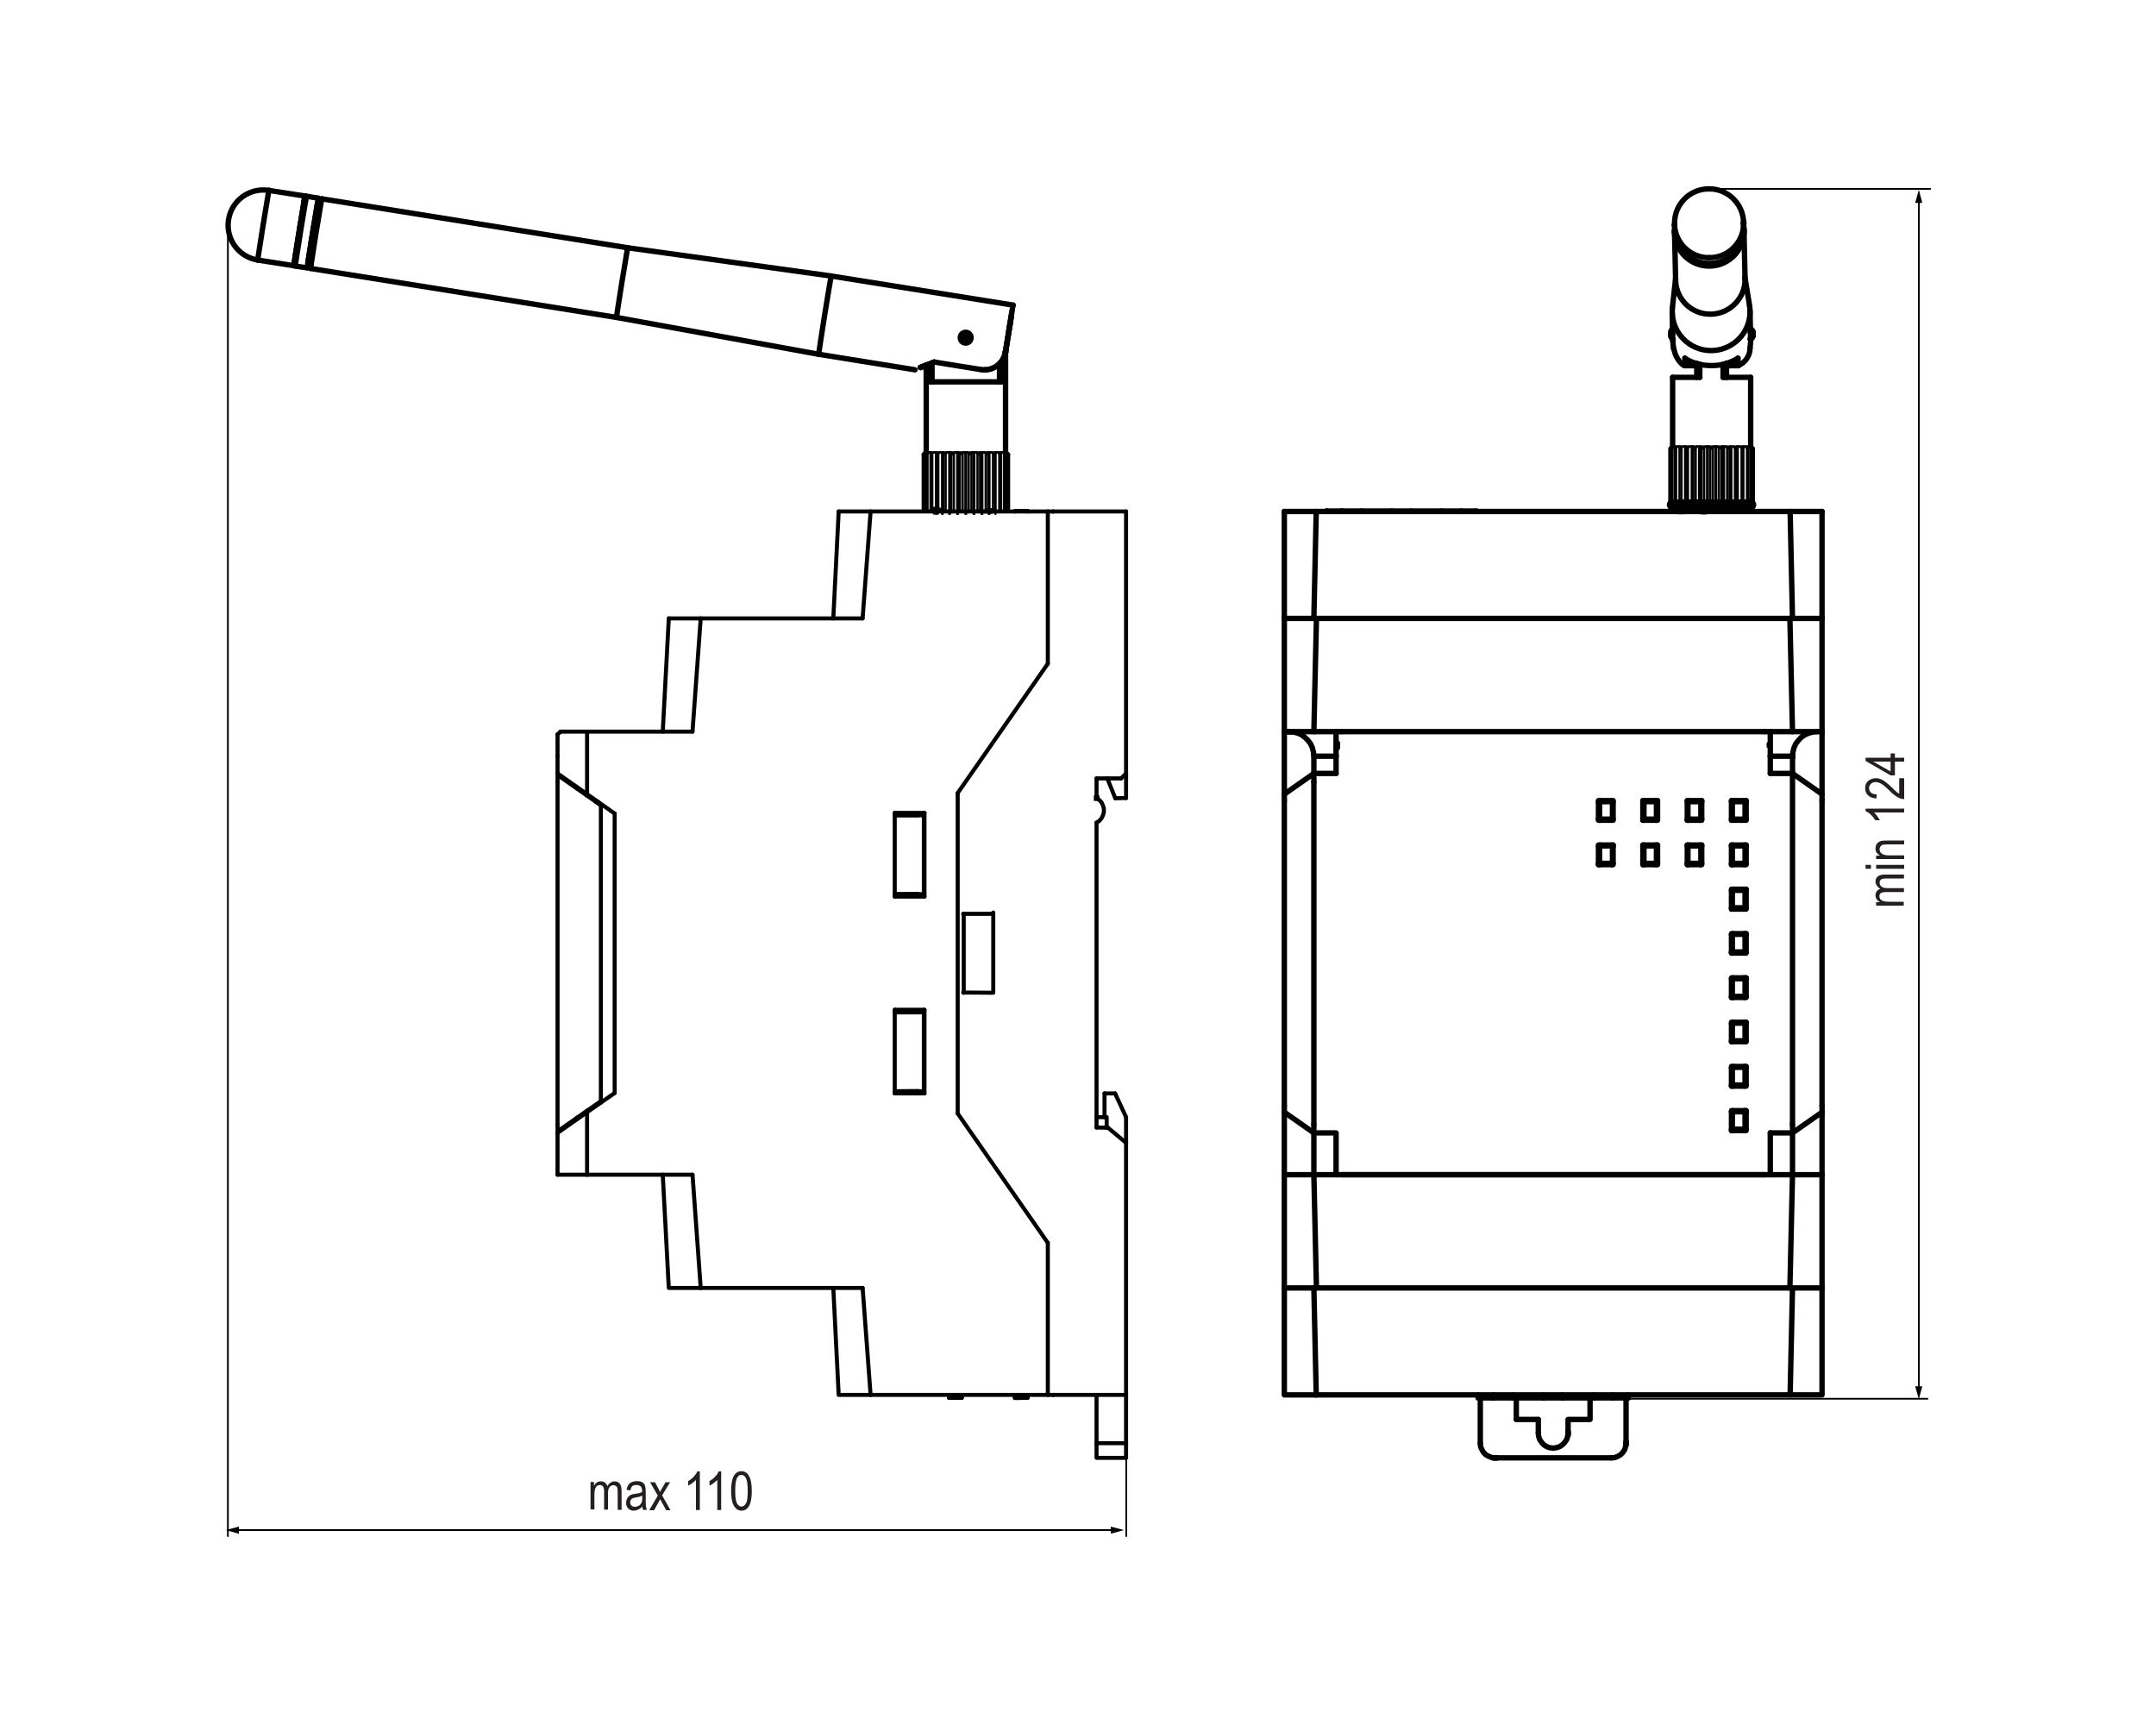 <?xml version="1.0" encoding="UTF-8"?> <svg xmlns="http://www.w3.org/2000/svg" xmlns:xlink="http://www.w3.org/1999/xlink" version="1.1" id="Слой_1" x="0px" y="0px" width="1000px" height="800px" viewBox="0 0 1000 800" style="enable-background:new 0 0 1000 800;" xml:space="preserve"> <style type="text/css"> .st0{fill:#231F20;} .st1{fill:none;stroke:#000000;stroke-width:1.875;stroke-linecap:round;stroke-linejoin:round;stroke-miterlimit:10;} .st2{fill:#0000FF;stroke:#000000;stroke-width:2.5;stroke-miterlimit:10;} .st3{fill:none;stroke:#000000;stroke-width:0.8;stroke-linecap:round;stroke-linejoin:round;stroke-miterlimit:10;} .st4{fill:none;stroke:#000000;stroke-width:0.8;stroke-linecap:round;stroke-linejoin:round;} .st5{fill:none;stroke:#000000;stroke-width:2.5;stroke-linecap:round;stroke-linejoin:round;stroke-miterlimit:10;} .st6{fill:none;stroke:#000000;stroke-width:2.5;stroke-linecap:round;stroke-linejoin:round;} .st7{fill:none;stroke:#000000;stroke-width:1.063;stroke-linecap:round;stroke-linejoin:round;} .st8{fill:none;stroke:#000000;stroke-width:5;stroke-linecap:round;stroke-linejoin:round;} </style> <g> <path class="st0" d="M883.2,420h-13v-1.6h1.8c-0.7-0.4-1.2-0.8-1.6-1.4c-0.4-0.6-0.5-1.2-0.5-1.8c0-0.7,0.2-1.4,0.6-1.9 c0.4-0.5,0.9-0.9,1.7-1.1c-0.8-0.4-1.3-0.9-1.7-1.5c-0.4-0.6-0.6-1.2-0.6-1.8c0-1,0.3-1.8,1-2.4c0.7-0.6,1.8-0.9,3.3-0.9h8.9v1.8 H875c-0.9,0-1.6,0.1-2,0.2s-0.7,0.4-0.9,0.7s-0.3,0.6-0.3,1c0,0.8,0.3,1.4,0.9,1.9c0.6,0.5,1.6,0.7,2.9,0.7h7.5v1.8h-8.4 c-1.1,0-1.8,0.2-2.3,0.5c-0.4,0.3-0.7,0.8-0.7,1.4c0,0.8,0.3,1.5,1,1.9c0.7,0.5,1.9,0.7,3.6,0.7h6.7V420z"></path> <path class="st0" d="M867.8,402.9h-2.5v-1.8h2.5V402.9z M883.2,402.9h-13v-1.8h13V402.9z"></path> <path class="st0" d="M883.2,398.4h-13v-1.6h1.8c-0.7-0.4-1.2-0.9-1.6-1.4c-0.4-0.6-0.5-1.2-0.5-1.9c0-0.6,0.1-1.1,0.3-1.6 s0.5-0.9,0.9-1.2c0.4-0.3,0.8-0.5,1.4-0.7c0.6-0.1,1.5-0.2,2.7-0.2h8v1.8h-7.9c-1,0-1.6,0.1-2.1,0.2c-0.4,0.2-0.8,0.4-1,0.8 c-0.2,0.3-0.4,0.7-0.4,1.2c0,0.9,0.3,1.6,1,2.1s1.7,0.8,3.3,0.8h7.1V398.4z"></path> <path class="st0" d="M883.2,375v1.8h-14c0.5,0.4,1,1,1.5,1.7s0.9,1.3,1.2,1.9h-2.1c-0.6-1-1.3-1.9-2.1-2.6 c-0.8-0.8-1.6-1.3-2.4-1.6V375H883.2z"></path> <path class="st0" d="M881.1,360.9h2.1v9.7c-0.9,0-1.8-0.2-2.9-0.8s-2.3-1.5-3.8-3c-1.7-1.7-3-2.8-3.9-3.3c-0.9-0.5-1.8-0.8-2.6-0.8 c-0.9,0-1.7,0.3-2.2,0.8s-0.9,1.2-0.9,2c0,0.8,0.3,1.5,0.9,2.1c0.6,0.5,1.5,0.8,2.7,0.8l-0.2,1.9c-1.7-0.1-3-0.6-3.9-1.5 c-0.9-0.8-1.3-2-1.3-3.3c0-1.5,0.5-2.6,1.5-3.4c1-0.8,2.2-1.2,3.4-1.2c1.1,0,2.2,0.3,3.3,0.9c1,0.6,2.4,1.7,4.2,3.4 c1.1,1.1,1.8,1.8,2.2,2.1c0.4,0.3,0.8,0.6,1.2,0.8V360.9z"></path> <path class="st0" d="M883.2,353.2h-4.3v6.4h-2l-11.6-6.7v-1.5h11.6v-2h2v2h4.3V353.2z M876.9,353.2h-8.1l8.1,4.6V353.2z"></path> </g> <line class="st1" x1="434.5" y1="236.7" x2="434" y2="237.2"></line> <polyline class="st1" points="433.1,236.3 435.8,236.3 435.8,236.5 433.1,236.5 433.1,236.3 "></polyline> <rect x="433.1" y="236.3" class="st2" width="0.1" height="0.1"></rect> <polyline class="st1" points="433.1,236.5 435.8,236.5 435.8,236.7 433.1,236.7 433.1,236.5 "></polyline> <rect x="433.1" y="236.5" class="st2" width="0.1" height="0.1"></rect> <line class="st1" x1="458.9" y1="237.2" x2="459.1" y2="236.9"></line> <rect x="434" y="237.2" class="st2" width="0.1" height="0.1"></rect> <rect x="434.1" y="237.2" class="st2" width="0.1" height="0.1"></rect> <polyline class="st1" points="454.8,237.2 455.8,237.2 456.7,237.2 457.5,237.1 458.1,237.1 458.9,237 459.1,237 459.1,236.9 "></polyline> <rect x="459.1" y="236.9" class="st2" width="0.1" height="0.1"></rect> <line class="st1" x1="440.2" y1="648.3" x2="446.1" y2="648.3"></line> <polyline class="st1" points="476.7,646.9 476.7,648.3 470.8,648.3 470.5,646.9 "></polyline> <line class="st1" x1="440.2" y1="648.3" x2="440.2" y2="646.9"></line> <line class="st1" x1="446.2" y1="646.9" x2="446.1" y2="648.3"></line> <line class="st1" x1="470.8" y1="648.3" x2="473.1" y2="648.3"></line> <line class="st1" x1="470.8" y1="648.3" x2="473.1" y2="648.3"></line> <line class="st1" x1="470.8" y1="648.3" x2="473.1" y2="648.3"></line> <line class="st1" x1="470.8" y1="237" x2="470.7" y2="237.2"></line> <line class="st1" x1="476.7" y1="237" x2="470.8" y2="237"></line> <line class="st1" x1="476.7" y1="237" x2="476.7" y2="237.2"></line> <line class="st1" x1="278.7" y1="511.4" x2="278.7" y2="510.7"></line> <line class="st1" x1="277.4" y1="371.9" x2="276.5" y2="372"></line> <line class="st1" x1="276.3" y1="371.8" x2="277.3" y2="371.8"></line> <line class="st1" x1="258.6" y1="521.5" x2="258.6" y2="362.6"></line> <line class="st1" x1="260" y1="360.4" x2="272.3" y2="369"></line> <line class="st1" x1="278.7" y1="373.5" x2="278.7" y2="510.7"></line> <line class="st1" x1="272.3" y1="369" x2="278.7" y2="373.5"></line> <line class="st1" x1="278.7" y1="510.7" x2="272.3" y2="515.1"></line> <line class="st1" x1="272.3" y1="515.1" x2="260" y2="523.7"></line> <line class="st1" x1="267.7" y1="365.8" x2="267.7" y2="365.1"></line> <line class="st1" x1="260" y1="360.4" x2="260" y2="359.7"></line> <line class="st1" x1="267.7" y1="518.3" x2="267.7" y2="519"></line> <line class="st1" x1="260" y1="524.4" x2="260" y2="523.7"></line> <line class="st1" x1="258.6" y1="521.5" x2="258.6" y2="525.4"></line> <line class="st1" x1="260" y1="339.3" x2="272.5" y2="339.3"></line> <line class="st1" x1="258.6" y1="340.6" x2="260" y2="339.3"></line> <line class="st1" x1="258.6" y1="362.6" x2="258.6" y2="358.7"></line> <line class="st1" x1="258.6" y1="350.7" x2="258.6" y2="340.6"></line> <line class="st1" x1="415" y1="377" x2="415" y2="415.8"></line> <line class="st1" x1="415" y1="468.3" x2="415" y2="507.1"></line> <line class="st1" x1="428.8" y1="468.3" x2="415" y2="468.3"></line> <line class="st1" x1="415" y1="507.1" x2="428.8" y2="507.1"></line> <line class="st1" x1="403.8" y1="646.9" x2="400.1" y2="597.3"></line> <polyline class="st1" points="386.5,597.3 389,646.9 403.8,646.9 "></polyline> <line class="st1" x1="325" y1="597.3" x2="321.2" y2="544.8"></line> <polyline class="st1" points="307.4,544.8 310.2,597.3 325,597.3 "></polyline> <line class="st1" x1="428.8" y1="377" x2="415" y2="377"></line> <line class="st1" x1="428.8" y1="415.8" x2="428.8" y2="377"></line> <line class="st1" x1="428.8" y1="507.1" x2="428.8" y2="468.3"></line> <line class="st1" x1="321.2" y1="339.3" x2="325" y2="286.8"></line> <line class="st1" x1="400.1" y1="286.8" x2="325" y2="286.8"></line> <line class="st1" x1="400.1" y1="286.8" x2="403.8" y2="237.2"></line> <line class="st1" x1="486" y1="237.2" x2="486" y2="307.8"></line> <line class="st1" x1="444.2" y1="516.4" x2="444.2" y2="367.8"></line> <line class="st1" x1="486" y1="576.4" x2="444.2" y2="516.4"></line> <line class="st1" x1="486" y1="646.9" x2="486" y2="576.4"></line> <line class="st1" x1="272.3" y1="544.8" x2="321.2" y2="544.8"></line> <line class="st1" x1="272.3" y1="544.8" x2="272.3" y2="515.8"></line> <line class="st1" x1="285.1" y1="377.3" x2="285.1" y2="506.9"></line> <line class="st1" x1="272.3" y1="368.3" x2="285.1" y2="377.3"></line> <line class="st1" x1="272.3" y1="339.3" x2="272.3" y2="368.3"></line> <line class="st1" x1="415" y1="415.8" x2="428.8" y2="415.8"></line> <line class="st1" x1="321.2" y1="339.3" x2="272.3" y2="339.3"></line> <line class="st1" x1="486" y1="237.2" x2="403.8" y2="237.2"></line> <line class="st1" x1="325" y1="597.3" x2="400.1" y2="597.3"></line> <line class="st1" x1="403.8" y1="646.9" x2="486" y2="646.9"></line> <line class="st1" x1="486" y1="307.8" x2="444.2" y2="367.8"></line> <line class="st1" x1="285.1" y1="506.9" x2="272.3" y2="515.8"></line> <line class="st1" x1="258.6" y1="358.7" x2="258.6" y2="350.7"></line> <line class="st1" x1="258.6" y1="358.7" x2="272.3" y2="368.3"></line> <line class="st1" x1="310.2" y1="286.8" x2="307.4" y2="339.3"></line> <line class="st1" x1="325" y1="286.8" x2="310.2" y2="286.8"></line> <line class="st1" x1="389" y1="237.2" x2="386.5" y2="286.8"></line> <line class="st1" x1="403.8" y1="237.2" x2="389" y2="237.2"></line> <line class="st1" x1="258.6" y1="544.8" x2="258.6" y2="525.4"></line> <line class="st1" x1="258.6" y1="544.8" x2="272.3" y2="544.8"></line> <line class="st1" x1="272.3" y1="515.8" x2="258.6" y2="525.4"></line> <polyline class="st1" points="508.6,518.1 513.3,518.1 513.3,523 "></polyline> <line class="st1" x1="512.3" y1="507.1" x2="517.2" y2="507.1"></line> <line class="st1" x1="522.3" y1="518.1" x2="517.2" y2="507.1"></line> <line class="st1" x1="512.3" y1="518.1" x2="512.3" y2="507.1"></line> <line class="st1" x1="522.3" y1="530" x2="522.3" y2="518.1"></line> <line class="st1" x1="508.6" y1="669.3" x2="522.3" y2="669.3"></line> <polyline class="st1" points="522.3,676.1 508.6,676.1 508.6,669.3 "></polyline> <line class="st1" x1="522.3" y1="669.3" x2="522.3" y2="676.1"></line> <line class="st1" x1="508.6" y1="669.3" x2="508.6" y2="646.9"></line> <line class="st1" x1="522.3" y1="669.3" x2="522.3" y2="646.9"></line> <line class="st1" x1="415.1" y1="469.5" x2="426" y2="469.5"></line> <line class="st1" x1="428.5" y1="469.5" x2="415.1" y2="469.5"></line> <line class="st1" x1="426" y1="414.6" x2="415.1" y2="414.7"></line> <line class="st1" x1="426" y1="378.1" x2="415.1" y2="378.1"></line> <line class="st1" x1="415.1" y1="506.1" x2="426" y2="506"></line> <line class="st1" x1="428.5" y1="378.1" x2="415.1" y2="378.1"></line> <line class="st1" x1="428.5" y1="414.7" x2="428.5" y2="378.1"></line> <line class="st1" x1="508.6" y1="370.1" x2="508.6" y2="361"></line> <polyline class="st1" points="508.6,381.5 509.9,380.7 510.9,379.5 511.6,378.1 512,376.6 512,375 511.6,373.6 510.9,372.1 509.9,371 508.6,370.1 "></polyline> <rect x="508.6" y="370.1" class="st2" width="0.1" height="0.1"></rect> <line class="st1" x1="508.6" y1="522.9" x2="508.6" y2="381.5"></line> <line class="st3" x1="522.4" y1="712.4" x2="522.4" y2="661.2"></line> <line class="st3" x1="749.7" y1="648.7" x2="894" y2="648.7"></line> <line class="st3" x1="792.7" y1="87.6" x2="895.3" y2="87.6"></line> <line class="st3" x1="105.7" y1="712.4" x2="105.7" y2="101.6"></line> <g> <g> <line class="st4" x1="109.7" y1="709.6" x2="516.3" y2="709.6"></line> <g> <polygon points="110.8,711.3 104.7,709.6 110.8,708 "></polygon> </g> <g> <polygon points="515.2,711.3 521.3,709.6 515.2,708 "></polygon> </g> </g> </g> <g> <g> <line class="st4" x1="890" y1="644" x2="890" y2="93"></line> <g> <polygon points="891.6,642.9 890,648.9 888.3,642.9 "></polygon> </g> <g> <polygon points="891.6,94.1 890,88 888.3,94.1 "></polygon> </g> </g> </g> <line class="st1" x1="513.9" y1="523" x2="508.6" y2="522.9"></line> <line class="st1" x1="513.9" y1="523" x2="522.3" y2="530"></line> <line class="st1" x1="522.3" y1="646.9" x2="522.3" y2="530"></line> <line class="st1" x1="488.5" y1="646.9" x2="522.3" y2="646.9"></line> <line class="st1" x1="488.5" y1="237.2" x2="522.3" y2="237.2"></line> <line class="st1" x1="522.3" y1="358.7" x2="522.3" y2="237.2"></line> <line class="st1" x1="520" y1="361" x2="522.3" y2="358.7"></line> <line class="st1" x1="508.6" y1="361" x2="520" y2="361"></line> <line class="st1" x1="415.1" y1="414.7" x2="428.5" y2="414.7"></line> <polyline class="st1" points="415.1,506.1 428.5,506.1 428.5,469.5 "></polyline> <line class="st1" x1="446.8" y1="423.8" x2="447" y2="423.8"></line> <line class="st1" x1="488.4" y1="237.2" x2="488.5" y2="237.2"></line> <line class="st1" x1="488.4" y1="646.9" x2="488.5" y2="646.9"></line> <line class="st1" x1="447" y1="423.8" x2="446.8" y2="423.8"></line> <line class="st1" x1="447" y1="423.8" x2="460.7" y2="423.8"></line> <line class="st1" x1="446.8" y1="460.3" x2="447" y2="460.4"></line> <line class="st1" x1="447" y1="460.3" x2="446.8" y2="460.3"></line> <line class="st1" x1="447" y1="460.3" x2="460.7" y2="460.4"></line> <line class="st1" x1="447" y1="423.8" x2="447" y2="460.3"></line> <line class="st1" x1="460.7" y1="423.2" x2="460.7" y2="459.8"></line> <line class="st1" x1="488.4" y1="237.2" x2="486" y2="237.2"></line> <line class="st1" x1="486" y1="646.9" x2="488.4" y2="646.9"></line> <line class="st1" x1="517.3" y1="370.2" x2="522.3" y2="370.1"></line> <line class="st1" x1="513.6" y1="361" x2="517.3" y2="370.2"></line> <line class="st1" x1="522.3" y1="358.7" x2="522.3" y2="370.1"></line> <polyline class="st5" points="778.8,236.9 781.6,236.9 781.6,237.1 778.8,237.1 778.8,236.9 "></polyline> <rect x="778.8" y="236.9" class="st2" width="0.1" height="0.1"></rect> <polyline class="st5" points="778.8,237.1 781.6,237.1 781.6,237.2 778.8,237.2 778.8,237.1 "></polyline> <rect x="778.8" y="237.1" class="st2" width="0.1" height="0.1"></rect> <line class="st5" x1="779.8" y1="236.3" x2="780.2" y2="236.9"></line> <line class="st5" x1="804.9" y1="237.2" x2="804.9" y2="236.6"></line> <line class="st5" x1="620.3" y1="346.8" x2="619.7" y2="346.8"></line> <polyline class="st5" points="804.9,236.6 804.7,236.7 804.3,236.7 803.8,236.7 803.2,236.8 802.4,236.8 801.5,236.9 800.5,236.9 798.2,237 795.6,237.1 790.1,237.2 "></polyline> <rect x="790.1" y="237.2" class="st2" width="0.1" height="0.1"></rect> <line class="st5" x1="692.6" y1="648.3" x2="692.6" y2="646.9"></line> <line class="st5" x1="685.6" y1="648.3" x2="692.6" y2="648.3"></line> <line class="st5" x1="685.6" y1="648.3" x2="685.6" y2="646.9"></line> <line class="st5" x1="701.7" y1="646.9" x2="701.7" y2="648.3"></line> <line class="st5" x1="715.9" y1="648.3" x2="715.9" y2="646.9"></line> <line class="st5" x1="701.7" y1="648.3" x2="715.9" y2="648.3"></line> <line class="st5" x1="724.9" y1="648.3" x2="739.1" y2="648.3"></line> <line class="st5" x1="724.9" y1="646.9" x2="724.9" y2="648.3"></line> <line class="st5" x1="739.1" y1="648.3" x2="739.1" y2="646.9"></line> <line class="st5" x1="748.1" y1="648.3" x2="755.2" y2="648.3"></line> <line class="st5" x1="748.1" y1="646.9" x2="748.1" y2="648.3"></line> <line class="st5" x1="755.2" y1="648.3" x2="755.2" y2="646.9"></line> <line class="st5" x1="701.7" y1="648.3" x2="692.6" y2="648.3"></line> <line class="st5" x1="724.9" y1="648.3" x2="715.9" y2="648.3"></line> <line class="st5" x1="748.1" y1="648.3" x2="739.1" y2="648.3"></line> <line class="st5" x1="622.3" y1="237" x2="615.2" y2="237"></line> <line class="st5" x1="622.3" y1="237.2" x2="622.3" y2="237"></line> <line class="st5" x1="615.2" y1="237" x2="615.2" y2="237.2"></line> <polyline class="st5" points="645.5,237.2 645.5,237 631.4,237 631.4,237.2 "></polyline> <polyline class="st5" points="668.7,237.2 668.7,237 654.6,237 654.6,237.2 "></polyline> <polyline class="st5" points="684.8,237 677.8,237 677.8,237.2 "></polyline> <line class="st5" x1="684.8" y1="237" x2="684.8" y2="237.2"></line> <line class="st5" x1="668.7" y1="237" x2="677.8" y2="237"></line> <line class="st5" x1="622.3" y1="237" x2="631.4" y2="237"></line> <line class="st5" x1="645.5" y1="237" x2="654.6" y2="237"></line> <line class="st5" x1="741.9" y1="371.8" x2="741.9" y2="379.9"></line> <line class="st5" x1="747.9" y1="379.9" x2="747.9" y2="371.8"></line> <line class="st5" x1="741.9" y1="379.9" x2="747.9" y2="379.9"></line> <line class="st5" x1="747.9" y1="371.8" x2="741.9" y2="371.8"></line> <line class="st5" x1="741.4" y1="379.8" x2="742.1" y2="380.4"></line> <line class="st5" x1="747.5" y1="380.4" x2="748.2" y2="379.8"></line> <line class="st5" x1="748.2" y1="371.9" x2="747.5" y2="371.3"></line> <line class="st5" x1="742.2" y1="371.3" x2="741.4" y2="371.9"></line> <line class="st5" x1="609.4" y1="362.6" x2="609.4" y2="521.5"></line> <line class="st5" x1="595.7" y1="512.9" x2="595.7" y2="371.2"></line> <line class="st5" x1="818.6" y1="544.8" x2="622.2" y2="544.8"></line> <line class="st5" x1="831.4" y1="521.5" x2="831.4" y2="358.2"></line> <polyline class="st5" points="741.4,380.4 748.2,380.4 748.2,371.3 741.4,371.3 741.4,380.4 "></polyline> <polyline class="st5" points="748.2,391.9 741.4,391.9 741.4,401 "></polyline> <polyline class="st5" points="809.9,412.4 803.1,412.4 803.1,421.6 "></polyline> <line class="st5" x1="762" y1="371.3" x2="762" y2="380.4"></line> <line class="st5" x1="768.8" y1="371.3" x2="762" y2="371.3"></line> <line class="st5" x1="762" y1="391.9" x2="762" y2="401"></line> <line class="st5" x1="768.8" y1="391.9" x2="762" y2="391.9"></line> <line class="st5" x1="782.6" y1="371.3" x2="782.6" y2="380.4"></line> <line class="st5" x1="789.3" y1="371.3" x2="782.6" y2="371.3"></line> <line class="st5" x1="782.6" y1="391.9" x2="782.6" y2="401"></line> <line class="st5" x1="789.3" y1="391.9" x2="782.6" y2="391.9"></line> <line class="st5" x1="803.1" y1="371.3" x2="803.1" y2="380.4"></line> <line class="st5" x1="809.9" y1="371.3" x2="803.1" y2="371.3"></line> <line class="st5" x1="803.1" y1="391.9" x2="803.1" y2="401"></line> <line class="st5" x1="809.9" y1="391.9" x2="803.1" y2="391.9"></line> <polyline class="st5" points="809.9,433 803.1,433 803.1,442 "></polyline> <polyline class="st5" points="809.9,453.5 803.1,453.5 803.1,462.6 "></polyline> <polyline class="st5" points="809.9,474.1 803.1,474.1 803.1,483.1 "></polyline> <polyline class="st5" points="809.9,494.6 803.1,494.6 803.1,503.7 "></polyline> <polyline class="st5" points="809.9,515.1 803.1,515.1 803.1,524.3 "></polyline> <line class="st5" x1="622.2" y1="339.3" x2="818.6" y2="339.3"></line> <line class="st5" x1="845.1" y1="371.2" x2="845.1" y2="512.9"></line> <line class="st5" x1="609.4" y1="523.7" x2="609.4" y2="521.5"></line> <line class="st5" x1="609.4" y1="360.4" x2="609.4" y2="362.6"></line> <line class="st5" x1="831.4" y1="523.7" x2="831.4" y2="521.5"></line> <polyline class="st5" points="620.3,344.8 620.2,345.1 620.1,345.5 "></polyline> <rect x="620.1" y="345.5" class="st2" width="0.1" height="0.1"></rect> <rect x="620.1" y="345.5" class="st2" width="0.1" height="0.1"></rect> <polyline class="st5" points="620.3,344.7 620.2,345 620.1,345.3 "></polyline> <rect x="620.1" y="345.3" class="st2" width="0.1" height="0.1"></rect> <line class="st5" x1="620.1" y1="345.5" x2="620.1" y2="345.3"></line> <line class="st5" x1="620.1" y1="345.5" x2="620.1" y2="346.8"></line> <rect x="820.7" y="345.5" class="st2" width="0.1" height="0.1"></rect> <line class="st5" x1="820.7" y1="345.3" x2="820.7" y2="345.5"></line> <line class="st5" x1="595.7" y1="515.8" x2="609.4" y2="525.4"></line> <line class="st5" x1="609.4" y1="544.8" x2="609.4" y2="525.4"></line> <polyline class="st5" points="609.4,544.8 595.7,544.8 595.7,515.8 "></polyline> <polyline class="st5" points="619.7,544.8 619.7,525.4 609.4,525.4 "></polyline> <line class="st5" x1="619.7" y1="544.8" x2="609.4" y2="544.8"></line> <polyline class="st5" points="619.7,350.7 609.4,350.7 609.2,348.8 608.7,346.8 607.9,345 606.7,343.4 605.3,342 603.7,340.8 601.9,340 600,339.5 598,339.3 "></polyline> <rect x="598" y="339.3" class="st2" width="0.1" height="0.1"></rect> <polyline class="st5" points="598,339.3 619.7,339.3 619.7,350.7 "></polyline> <polyline class="st5" points="619.7,358.7 609.4,358.7 609.4,350.7 "></polyline> <line class="st5" x1="619.7" y1="358.7" x2="619.7" y2="350.7"></line> <line class="st5" x1="595.7" y1="368.3" x2="595.7" y2="371.2"></line> <polyline class="st5" points="609.4,358.7 595.7,368.3 595.7,339.3 "></polyline> <line class="st5" x1="598" y1="339.3" x2="595.7" y2="339.3"></line> <line class="st5" x1="595.7" y1="512.9" x2="595.7" y2="515.8"></line> <line class="st5" x1="821.1" y1="525.4" x2="821.1" y2="544.8"></line> <line class="st5" x1="831.4" y1="525.4" x2="821.1" y2="525.4"></line> <line class="st5" x1="831.4" y1="544.8" x2="831.4" y2="525.4"></line> <line class="st5" x1="831.4" y1="544.8" x2="821.1" y2="544.8"></line> <polyline class="st5" points="845.1,512.9 845.1,515.8 831.4,525.4 "></polyline> <line class="st5" x1="845.1" y1="544.8" x2="845.1" y2="515.8"></line> <line class="st5" x1="831.4" y1="544.8" x2="845.1" y2="544.8"></line> <line class="st5" x1="845.1" y1="368.3" x2="845.1" y2="371.2"></line> <line class="st5" x1="831.4" y1="358.7" x2="821.1" y2="358.7"></line> <line class="st5" x1="831.4" y1="358.7" x2="845.1" y2="368.3"></line> <line class="st5" x1="821.1" y1="358.7" x2="821.1" y2="350.7"></line> <line class="st5" x1="831.4" y1="350.7" x2="821.1" y2="350.7"></line> <line class="st5" x1="831.4" y1="358.7" x2="831.4" y2="350.7"></line> <polyline class="st5" points="821.1,350.7 821.1,339.3 842.8,339.3 840.9,339.5 838.9,340 837.1,340.8 835.4,342 834.1,343.4 832.9,345 832.1,346.8 831.6,348.8 831.4,350.7 "></polyline> <rect x="831.4" y="350.7" class="st2" width="0.1" height="0.1"></rect> <line class="st5" x1="845.1" y1="339.3" x2="845.1" y2="368.3"></line> <line class="st5" x1="842.8" y1="339.3" x2="845.1" y2="339.3"></line> <line class="st5" x1="619.7" y1="544.8" x2="821.1" y2="544.8"></line> <line class="st5" x1="619.9" y1="346.8" x2="619.9" y2="344.1"></line> <line class="st5" x1="821.1" y1="339.3" x2="818.6" y2="339.3"></line> <line class="st5" x1="622.2" y1="339.3" x2="619.7" y2="339.3"></line> <line class="st5" x1="610.6" y1="286.8" x2="609.4" y2="339.3"></line> <line class="st5" x1="830.2" y1="286.8" x2="610.6" y2="286.8"></line> <line class="st5" x1="830.2" y1="286.8" x2="831.4" y2="339.3"></line> <line class="st5" x1="595.7" y1="286.8" x2="610.6" y2="286.8"></line> <line class="st5" x1="595.7" y1="339.3" x2="595.7" y2="286.8"></line> <polyline class="st5" points="609.4,544.8 610.6,597.3 595.7,597.3 595.7,544.8 "></polyline> <polyline class="st5" points="831.4,544.8 830.2,597.3 610.6,597.3 "></polyline> <line class="st5" x1="845.1" y1="286.8" x2="830.2" y2="286.8"></line> <line class="st5" x1="845.1" y1="339.3" x2="845.1" y2="286.8"></line> <polyline class="st5" points="830.2,597.3 845.1,597.3 845.1,544.8 "></polyline> <line class="st5" x1="610.5" y1="237.2" x2="609.4" y2="286.8"></line> <line class="st5" x1="830.3" y1="237.2" x2="610.5" y2="237.2"></line> <line class="st5" x1="830.3" y1="237.2" x2="831.4" y2="286.8"></line> <polyline class="st5" points="831.4,597.3 830.3,646.9 610.5,646.9 "></polyline> <line class="st5" x1="609.4" y1="597.3" x2="610.5" y2="646.9"></line> <line class="st5" x1="595.7" y1="237.2" x2="610.5" y2="237.2"></line> <line class="st5" x1="595.7" y1="286.8" x2="595.7" y2="237.2"></line> <polyline class="st5" points="610.5,646.9 595.7,646.9 595.7,597.3 "></polyline> <line class="st5" x1="845.1" y1="237.2" x2="830.3" y2="237.2"></line> <line class="st5" x1="845.1" y1="286.8" x2="845.1" y2="237.2"></line> <polyline class="st5" points="830.3,646.9 845.1,646.9 845.1,597.3 "></polyline> <line class="st5" x1="754.2" y1="669.3" x2="754.2" y2="648.3"></line> <polyline class="st5" points="747.4,676.1 748.9,676 750.4,675.4 751.6,674.7 752.7,673.6 753.6,672.2 754,670.8 754.2,669.3 "></polyline> <rect x="754.2" y="669.3" class="st2" width="0.1" height="0.1"></rect> <line class="st5" x1="747.4" y1="676.1" x2="693.4" y2="676.1"></line> <polyline class="st5" points="686.6,669.3 686.7,670.8 687.3,672.2 688.1,673.6 689.2,674.7 690.5,675.4 692,676 693.4,676.1 "></polyline> <rect x="693.4" y="676.1" class="st2" width="0.1" height="0.1"></rect> <line class="st5" x1="686.6" y1="669.3" x2="686.6" y2="648.3"></line> <polyline class="st5" points="727.3,664.7 727.3,658.3 737.5,658.3 737.5,648.3 "></polyline> <line class="st5" x1="703.3" y1="658.3" x2="703.3" y2="648.3"></line> <line class="st5" x1="703.3" y1="658.3" x2="713.5" y2="658.3"></line> <line class="st5" x1="713.5" y1="664.7" x2="713.5" y2="658.3"></line> <polyline class="st5" points="713.5,664.7 713.7,666.3 714.2,667.7 715.1,669 716.1,670.1 717.4,670.9 718.8,671.4 720.4,671.6 721.9,671.4 723.4,670.9 724.6,670.1 725.7,669 726.6,667.7 727.1,666.3 727.3,664.7 "></polyline> <rect x="727.3" y="664.7" class="st2" width="0.1" height="0.1"></rect> <line class="st5" x1="620.3" y1="345.5" x2="620.1" y2="345.5"></line> <line class="st5" x1="762.5" y1="371.8" x2="762.5" y2="379.9"></line> <line class="st5" x1="768.3" y1="379.9" x2="768.3" y2="371.8"></line> <line class="st5" x1="762.5" y1="379.9" x2="768.3" y2="379.9"></line> <line class="st5" x1="768.3" y1="371.8" x2="762.5" y2="371.8"></line> <line class="st5" x1="762" y1="379.8" x2="762.7" y2="380.4"></line> <line class="st5" x1="768.1" y1="380.4" x2="768.8" y2="379.8"></line> <line class="st5" x1="768.8" y1="371.9" x2="768" y2="371.3"></line> <line class="st5" x1="762.8" y1="371.3" x2="762" y2="371.9"></line> <polyline class="st5" points="762,380.4 768.8,380.4 768.8,371.3 "></polyline> <line class="st5" x1="782.9" y1="371.8" x2="782.9" y2="379.9"></line> <line class="st5" x1="788.9" y1="379.9" x2="788.9" y2="371.8"></line> <line class="st5" x1="782.9" y1="379.9" x2="788.9" y2="379.9"></line> <line class="st5" x1="788.9" y1="371.8" x2="782.9" y2="371.8"></line> <line class="st5" x1="782.6" y1="379.8" x2="783.2" y2="380.4"></line> <line class="st5" x1="788.7" y1="380.4" x2="789.3" y2="379.8"></line> <line class="st5" x1="789.3" y1="371.9" x2="788.6" y2="371.3"></line> <line class="st5" x1="783.3" y1="371.3" x2="782.6" y2="371.9"></line> <polyline class="st5" points="782.6,380.4 789.3,380.4 789.3,371.3 "></polyline> <line class="st5" x1="803.5" y1="371.8" x2="803.5" y2="379.9"></line> <line class="st5" x1="809.4" y1="379.9" x2="809.4" y2="371.8"></line> <line class="st5" x1="803.5" y1="379.9" x2="809.4" y2="379.9"></line> <line class="st5" x1="809.4" y1="371.8" x2="803.5" y2="371.8"></line> <line class="st5" x1="803.1" y1="379.8" x2="803.8" y2="380.4"></line> <line class="st5" x1="809.1" y1="380.4" x2="809.9" y2="379.8"></line> <line class="st5" x1="809.9" y1="371.9" x2="809.1" y2="371.3"></line> <line class="st5" x1="803.9" y1="371.3" x2="803.1" y2="371.9"></line> <polyline class="st5" points="803.1,380.4 809.9,380.4 809.9,371.3 "></polyline> <line class="st5" x1="803.5" y1="392.3" x2="803.5" y2="400.4"></line> <line class="st5" x1="809.4" y1="400.4" x2="809.4" y2="392.3"></line> <line class="st5" x1="803.5" y1="400.4" x2="809.4" y2="400.4"></line> <line class="st5" x1="809.4" y1="392.3" x2="803.5" y2="392.3"></line> <line class="st5" x1="803.1" y1="400.4" x2="803.8" y2="401"></line> <line class="st5" x1="809.1" y1="401" x2="809.9" y2="400.4"></line> <line class="st5" x1="809.9" y1="392.5" x2="809.1" y2="391.9"></line> <line class="st5" x1="803.9" y1="391.9" x2="803.1" y2="392.5"></line> <polyline class="st5" points="803.1,401 809.9,401 809.9,391.9 "></polyline> <line class="st5" x1="782.9" y1="392.3" x2="782.9" y2="400.4"></line> <line class="st5" x1="788.9" y1="400.4" x2="788.9" y2="392.3"></line> <line class="st5" x1="782.9" y1="400.4" x2="788.9" y2="400.4"></line> <line class="st5" x1="788.9" y1="392.3" x2="782.9" y2="392.3"></line> <line class="st5" x1="782.6" y1="400.4" x2="783.2" y2="401"></line> <line class="st5" x1="788.7" y1="401" x2="789.3" y2="400.4"></line> <line class="st5" x1="789.3" y1="392.5" x2="788.6" y2="391.9"></line> <line class="st5" x1="783.3" y1="391.9" x2="782.6" y2="392.5"></line> <polyline class="st5" points="782.6,401 789.3,401 789.3,391.9 "></polyline> <line class="st5" x1="762.5" y1="392.3" x2="762.5" y2="400.4"></line> <line class="st5" x1="768.3" y1="400.4" x2="768.3" y2="392.3"></line> <line class="st5" x1="762.5" y1="400.4" x2="768.3" y2="400.4"></line> <line class="st5" x1="768.3" y1="392.3" x2="762.5" y2="392.3"></line> <line class="st5" x1="762" y1="400.4" x2="762.7" y2="401"></line> <line class="st5" x1="768.1" y1="401" x2="768.8" y2="400.4"></line> <line class="st5" x1="768.8" y1="392.5" x2="768" y2="391.9"></line> <line class="st5" x1="762.8" y1="391.9" x2="762" y2="392.5"></line> <polyline class="st5" points="762,401 768.8,401 768.8,391.9 "></polyline> <line class="st5" x1="741.9" y1="392.3" x2="741.9" y2="400.4"></line> <line class="st5" x1="747.9" y1="400.4" x2="747.9" y2="392.3"></line> <line class="st5" x1="741.9" y1="400.4" x2="747.9" y2="400.4"></line> <line class="st5" x1="747.9" y1="392.3" x2="741.9" y2="392.3"></line> <line class="st5" x1="741.4" y1="400.4" x2="742.1" y2="401"></line> <line class="st5" x1="747.5" y1="401" x2="748.2" y2="400.4"></line> <line class="st5" x1="748.2" y1="392.5" x2="747.5" y2="391.9"></line> <line class="st5" x1="742.2" y1="391.9" x2="741.4" y2="392.5"></line> <polyline class="st5" points="741.4,401 748.2,401 748.2,391.9 "></polyline> <line class="st5" x1="803.5" y1="412.9" x2="803.5" y2="421"></line> <line class="st5" x1="809.4" y1="421" x2="809.4" y2="412.9"></line> <line class="st5" x1="803.5" y1="421" x2="809.4" y2="421"></line> <line class="st5" x1="809.4" y1="412.9" x2="803.5" y2="412.9"></line> <line class="st5" x1="803.1" y1="421" x2="803.8" y2="421.6"></line> <line class="st5" x1="809.1" y1="421.6" x2="809.9" y2="421"></line> <line class="st5" x1="809.9" y1="412.9" x2="809.1" y2="412.4"></line> <line class="st5" x1="803.9" y1="412.4" x2="803.1" y2="412.9"></line> <polyline class="st5" points="803.1,421.6 809.9,421.6 809.9,412.4 "></polyline> <line class="st5" x1="803.5" y1="433.3" x2="803.5" y2="441.5"></line> <line class="st5" x1="809.4" y1="441.5" x2="809.4" y2="433.3"></line> <line class="st5" x1="803.5" y1="441.5" x2="809.4" y2="441.5"></line> <line class="st5" x1="809.4" y1="433.3" x2="803.5" y2="433.3"></line> <line class="st5" x1="803.1" y1="441.5" x2="803.8" y2="442"></line> <line class="st5" x1="809.1" y1="442" x2="809.9" y2="441.5"></line> <line class="st5" x1="809.9" y1="433.5" x2="809.1" y2="433"></line> <line class="st5" x1="803.9" y1="433" x2="803.1" y2="433.5"></line> <polyline class="st5" points="803.1,442 809.9,442 809.9,433 "></polyline> <line class="st5" x1="803.5" y1="453.9" x2="803.5" y2="462.1"></line> <line class="st5" x1="809.4" y1="462.1" x2="809.4" y2="453.9"></line> <line class="st5" x1="803.5" y1="462.1" x2="809.4" y2="462.1"></line> <line class="st5" x1="809.4" y1="453.9" x2="803.5" y2="453.9"></line> <line class="st5" x1="803.1" y1="462.1" x2="803.8" y2="462.6"></line> <line class="st5" x1="809.1" y1="462.6" x2="809.9" y2="462.1"></line> <line class="st5" x1="809.9" y1="454" x2="809.1" y2="453.5"></line> <line class="st5" x1="803.9" y1="453.5" x2="803.1" y2="454"></line> <polyline class="st5" points="803.1,462.6 809.9,462.6 809.9,453.5 "></polyline> <line class="st5" x1="803.5" y1="474.5" x2="803.5" y2="482.7"></line> <line class="st5" x1="809.4" y1="482.7" x2="809.4" y2="474.5"></line> <line class="st5" x1="803.5" y1="482.7" x2="809.4" y2="482.7"></line> <line class="st5" x1="809.4" y1="474.5" x2="803.5" y2="474.5"></line> <line class="st5" x1="803.1" y1="482.6" x2="803.8" y2="483.1"></line> <line class="st5" x1="809.1" y1="483.1" x2="809.9" y2="482.6"></line> <line class="st5" x1="809.9" y1="474.6" x2="809.1" y2="474.1"></line> <line class="st5" x1="803.9" y1="474.1" x2="803.1" y2="474.6"></line> <polyline class="st5" points="803.1,483.1 809.9,483.1 809.9,474.1 "></polyline> <line class="st5" x1="803.5" y1="495" x2="803.5" y2="503.2"></line> <line class="st5" x1="809.4" y1="503.2" x2="809.4" y2="495"></line> <line class="st5" x1="803.5" y1="503.2" x2="809.4" y2="503.2"></line> <line class="st5" x1="809.4" y1="495" x2="803.5" y2="495"></line> <line class="st5" x1="803.1" y1="503.2" x2="803.8" y2="503.7"></line> <line class="st5" x1="809.1" y1="503.7" x2="809.9" y2="503.2"></line> <line class="st5" x1="809.9" y1="495.2" x2="809.1" y2="494.6"></line> <line class="st5" x1="803.9" y1="494.6" x2="803.1" y2="495.2"></line> <polyline class="st5" points="803.1,503.7 809.9,503.7 809.9,494.6 "></polyline> <line class="st5" x1="803.5" y1="515.6" x2="803.5" y2="523.7"></line> <line class="st5" x1="809.4" y1="523.7" x2="809.4" y2="515.6"></line> <line class="st5" x1="803.5" y1="523.7" x2="809.4" y2="523.7"></line> <line class="st5" x1="809.4" y1="515.6" x2="803.5" y2="515.6"></line> <line class="st5" x1="803.1" y1="523.7" x2="803.8" y2="524.3"></line> <line class="st5" x1="809.1" y1="524.3" x2="809.9" y2="523.7"></line> <line class="st5" x1="809.9" y1="515.7" x2="809.1" y2="515.1"></line> <line class="st5" x1="803.9" y1="515.1" x2="803.1" y2="515.7"></line> <polyline class="st5" points="803.1,524.3 809.9,524.3 809.9,515.1 "></polyline> <g> <g id="LINE_121_"> <line class="st6" x1="775.8" y1="175" x2="775.8" y2="207.1"></line> </g> <g id="LINE_120_"> <line class="st6" x1="812" y1="207.1" x2="812" y2="175"></line> </g> <g id="LINE_119_"> <line class="st7" x1="808.6" y1="233.5" x2="808.6" y2="207.8"></line> </g> <g id="LINE_118_"> <line class="st7" x1="779" y1="207.8" x2="779" y2="233.5"></line> </g> <g id="LINE_117_"> <line class="st7" x1="811" y1="233.2" x2="811" y2="207.9"></line> </g> <g id="LINE_116_"> <line class="st7" x1="776.7" y1="207.9" x2="776.7" y2="233.2"></line> </g> <g id="LINE_115_"> <line class="st7" x1="812.6" y1="233" x2="812.6" y2="208"></line> </g> <g id="LINE_114_"> <line class="st7" x1="775.1" y1="208" x2="775.1" y2="233"></line> </g> <g id="LINE_113_"> <line class="st7" x1="813.4" y1="232.9" x2="813.4" y2="208.1"></line> </g> <g id="LINE_112_"> <line class="st7" x1="774.3" y1="208.1" x2="774.3" y2="232.9"></line> </g> <g id="LINE_111_"> <line class="st7" x1="813.4" y1="232.9" x2="813.4" y2="208.1"></line> </g> <g id="ARC_62_"> <path class="st6" d="M808.7,102.9c-0.3-8.5-7.4-15.4-16-15.3"></path> </g> <g id="ARC_61_"> <path class="st6" d="M792.7,87.6c-8.8-0.1-16,7-16,15.8c0,0.2,0,0.7,0,1"></path> </g> <g id="LINE_110_"> <line class="st6" x1="776.7" y1="104" x2="776.7" y2="106.7"></line> </g> <g id="LINE_109_"> <line class="st6" x1="808.8" y1="105.9" x2="808.8" y2="103.3"></line> </g> <g id="LINE_108_"> <line class="st6" x1="776.7" y1="106.8" x2="776.7" y2="107.6"></line> </g> <g id="LINE_107_"> <line class="st6" x1="808.9" y1="106.9" x2="808.8" y2="106"></line> </g> <g id="LINE_106_"> <line class="st6" x1="776.7" y1="107.9" x2="777.2" y2="130.2"></line> </g> <g id="LINE_105_"> <line class="st6" x1="809.4" y1="129.5" x2="808.9" y2="107.1"></line> </g> <g id="LINE_104_"> <line class="st6" x1="811.5" y1="141.8" x2="809.3" y2="128.4"></line> </g> <g id="LINE_103_"> <line class="st6" x1="777.2" y1="129.1" x2="775.7" y2="142.7"></line> </g> <g id="LINE_102_"> <line class="st6" x1="775.8" y1="157.2" x2="775.9" y2="158.3"></line> </g> <g id="LINE_101_"> <line class="st6" x1="775.6" y1="145" x2="775.8" y2="155"></line> </g> <g id="LINE_100_"> <line class="st6" x1="811.9" y1="154.1" x2="811.7" y2="144.2"></line> </g> <g id="LINE_99_"> <line class="st6" x1="812" y1="157.5" x2="812" y2="157.2"></line> </g> <g id="LINE_98_"> <line class="st6" x1="800.9" y1="169.6" x2="806.4" y2="169.6"></line> </g> <g id="LINE_97_"> <line class="st6" x1="781.4" y1="169.6" x2="786.9" y2="169.6"></line> </g> <g id="ARC_60_"> <path class="st6" d="M811.8,157.3c0.7-0.1,1.3-0.8,1.3-1.6"></path> </g> <g id="ARC_59_"> <path class="st6" d="M813.1,154.1c0-0.7-0.5-1.4-1.2-1.6"></path> </g> <g id="ARC_58_"> <path class="st6" d="M774.9,155.7c0,0.6,0.4,1.3,1,1.5"></path> </g> <g id="ARC_57_"> <path class="st6" d="M775.7,152.7c-0.5,0.2-0.8,0.9-0.8,1.4"></path> </g> <g id="SPLINE_29_"> <path class="st7" d="M774.6,233.6c-0.1-0.1-0.1-0.3-0.2-0.4l0,0c0-0.1,0-0.1-0.1-0.2l0,0c0,0,0,0,0-0.1l0,0c0,0,0,0,0,0l0,0 c0,0,0,0,0,0l0,0c0,0,0,0,0,0l0,0c0,0,0,0.1,0,0.1l0,0c0,0.1,0.1,0.2,0.1,0.3l0,0c0,0.1,0.1,0.2,0.1,0.3"></path> </g> <g id="SPLINE_28_"> <path class="st7" d="M775.3,233.6c0-0.1-0.1-0.3-0.1-0.4l0,0c0-0.1,0-0.1,0-0.2l0,0c0,0,0,0,0-0.1l0,0c0,0,0,0,0,0l0,0 c0,0,0,0,0,0l0,0c0,0,0,0,0,0l0,0c0,0,0,0.1,0.1,0.1l0,0c0.1,0.1,0.1,0.2,0.2,0.3l0,0c0,0.1,0.1,0.2,0.2,0.3"></path> </g> <g id="SPLINE_27_"> <path class="st7" d="M776.8,233.6c0-0.1-0.1-0.3-0.1-0.4l0,0c0-0.1,0-0.1,0-0.2l0,0c0,0,0,0,0-0.1l0,0c0,0,0,0,0,0l0,0 c0,0,0,0,0,0l0,0c0,0,0,0,0,0l0,0c0,0,0.1,0.1,0.1,0.1l0,0c0.1,0.1,0.1,0.2,0.2,0.3l0,0c0.1,0.1,0.1,0.2,0.2,0.3"></path> </g> <g id="SPLINE_26_"> <path class="st7" d="M779,233.6c0-0.1,0-0.3,0-0.4l0,0c0-0.1,0-0.1,0.1-0.2l0,0c0,0,0,0,0-0.1l0,0c0,0,0,0,0.1,0l0,0 c0,0,0,0,0.1,0l0,0c0,0,0,0,0.1,0l0,0c0,0,0.1,0.1,0.1,0.1l0,0c0.1,0.1,0.2,0.2,0.2,0.3l0,0c0.1,0.1,0.1,0.2,0.2,0.3"></path> </g> <g id="SPLINE_25_"> <path class="st7" d="M781.9,233.6c0-0.1,0-0.3,0.1-0.4l0,0c0-0.1,0.1-0.1,0.1-0.2l0,0c0,0,0,0,0.1-0.1l0,0c0,0,0,0,0.1,0l0,0 c0,0,0,0,0.1,0l0,0c0,0,0,0,0.1,0l0,0c0,0,0.1,0.1,0.1,0.1l0,0c0.1,0.1,0.2,0.2,0.3,0.3l0,0c0.1,0.1,0.1,0.2,0.2,0.3"></path> </g> <g id="SPLINE_24_"> <path class="st7" d="M785.4,233.6c0-0.1,0.1-0.3,0.1-0.4l0,0c0-0.1,0.1-0.1,0.1-0.2l0,0c0,0,0,0,0.1-0.1l0,0c0,0,0.1,0,0.1,0l0,0 c0,0,0.1,0,0.1,0l0,0c0,0,0,0,0.1,0l0,0c0,0,0.1,0.1,0.1,0.1l0,0c0.1,0.1,0.2,0.2,0.3,0.3l0,0c0.1,0.1,0.1,0.2,0.2,0.3"></path> </g> <g id="SPLINE_23_"> <path class="st7" d="M789.2,233.6c0.1-0.1,0.1-0.3,0.2-0.4l0,0c0-0.1,0.1-0.1,0.1-0.2l0,0c0,0,0.1,0,0.1-0.1l0,0c0,0,0.1,0,0.1,0 l0,0c0,0,0.1,0,0.1,0l0,0c0,0,0,0,0.1,0l0,0c0,0,0.1,0.1,0.1,0.1l0,0c0.1,0.1,0.2,0.2,0.3,0.3l0,0c0.1,0.1,0.1,0.2,0.2,0.3"></path> </g> <g id="SPLINE_22_"> <path class="st7" d="M793.2,233.6c0.1-0.1,0.1-0.3,0.2-0.4l0,0c0-0.1,0.1-0.1,0.2-0.2l0,0c0,0,0.1,0,0.1-0.1l0,0c0,0,0.1,0,0.1,0 l0,0c0,0,0.1,0,0.1,0l0,0c0,0,0.1,0,0.1,0l0,0c0,0,0.1,0.1,0.1,0.1l0,0c0.1,0.1,0.2,0.2,0.2,0.3l0,0c0.1,0.1,0.1,0.2,0.1,0.3"></path> </g> <g id="SPLINE_21_"> <path class="st7" d="M797.2,233.6c0.1-0.1,0.2-0.3,0.3-0.4l0,0c0.1-0.1,0.1-0.1,0.2-0.2l0,0c0,0,0.1,0,0.1-0.1l0,0 c0,0,0.1,0,0.1,0l0,0c0,0,0,0,0.1,0l0,0c0,0,0.1,0,0.1,0l0,0c0,0,0.1,0.1,0.1,0.1l0,0c0.1,0.1,0.2,0.2,0.2,0.3l0,0 c0,0.1,0.1,0.2,0.1,0.3"></path> </g> <g id="SPLINE_20_"> <path class="st7" d="M801.1,233.6c0.1-0.1,0.2-0.3,0.3-0.4l0,0c0.1-0.1,0.1-0.1,0.2-0.2l0,0c0,0,0.1,0,0.1-0.1l0,0 c0,0,0.1,0,0.1,0l0,0c0,0,0.1,0,0.1,0l0,0c0,0,0,0,0.1,0l0,0c0,0,0.1,0.1,0.1,0.1l0,0c0.1,0.1,0.1,0.2,0.2,0.3l0,0 c0,0.1,0.1,0.2,0.1,0.3"></path> </g> <g id="SPLINE_19_"> <path class="st7" d="M804.7,233.6c0.1-0.1,0.2-0.3,0.3-0.4l0,0c0-0.1,0.1-0.1,0.2-0.2l0,0c0,0,0.1,0,0.1-0.1l0,0c0,0,0.1,0,0.1,0 l0,0c0,0,0,0,0.1,0l0,0c0,0,0,0,0.1,0l0,0c0,0,0.1,0.1,0.1,0.1l0,0c0.1,0.1,0.1,0.2,0.1,0.3l0,0c0,0.1,0,0.2,0,0.3"></path> </g> <g id="SPLINE_18_"> <path class="st7" d="M807.8,233.6c0.1-0.1,0.2-0.3,0.3-0.4l0,0c0-0.1,0.1-0.1,0.2-0.2l0,0c0,0,0,0,0.1-0.1l0,0c0,0,0.1,0,0.1,0 l0,0c0,0,0,0,0.1,0l0,0c0,0,0,0,0,0l0,0c0,0,0,0.1,0.1,0.1l0,0c0,0.1,0.1,0.2,0.1,0.3l0,0c0,0,0,0.1,0,0.1l0,0c0,0.1,0,0.1,0,0.2"></path> </g> <g id="SPLINE_17_"> <path class="st7" d="M810.9,233.6c0-0.1,0-0.3,0-0.4l0,0c0-0.1,0-0.1,0-0.2l0,0c0,0,0-0.1,0-0.1l0,0c0,0,0,0,0,0l0,0c0,0,0,0,0,0 l0,0c0,0,0,0,0,0l0,0c0,0,0,0-0.1,0.1l0,0c-0.1,0.1-0.1,0.1-0.2,0.2l0,0c-0.1,0.1-0.2,0.3-0.3,0.4"></path> </g> <g id="SPLINE_16_"> <path class="st7" d="M812.5,233.6c0-0.2,0.1-0.3,0.1-0.5l0,0c0,0,0-0.1,0-0.1l0,0c0,0,0-0.1,0-0.1l0,0c0,0,0,0,0,0l0,0 c0,0,0,0,0,0l0,0c0,0,0,0,0,0l0,0c0,0,0,0-0.1,0.1l0,0c-0.1,0.1-0.1,0.2-0.2,0.3l0,0c-0.1,0.1-0.1,0.2-0.2,0.3"></path> </g> <g id="SPLINE_15_"> <path class="st7" d="M813.2,233.6c0.1-0.1,0.1-0.3,0.2-0.4l0,0c0-0.1,0-0.1,0-0.2l0,0c0,0,0-0.1,0-0.1l0,0c0,0,0,0,0,0l0,0 c0,0,0,0,0,0l0,0c0,0,0,0,0,0l0,0c0,0,0,0,0,0.1l0,0c0,0,0,0.1-0.1,0.1l0,0c-0.1,0.2-0.2,0.3-0.3,0.5"></path> </g> <g id="ARC_56_"> <path class="st7" d="M813.2,233.6c0.1-0.2,0.2-0.5,0.2-0.7"></path> </g> <g id="ARC_55_"> <path class="st7" d="M793.2,207.7c-0.1-0.2-0.3-0.4-0.5-0.5"></path> </g> <g id="LINE_96_"> <line class="st7" x1="792.7" y1="207.1" x2="794.9" y2="207.1"></line> </g> <g id="ARC_54_"> <path class="st7" d="M794.9,207.1c-0.2,0.1-0.4,0.4-0.5,0.5"></path> </g> <g id="ARC_53_"> <path class="st7" d="M793.2,207.7c0.2,0.3,0.6,0.5,0.9,0.3c0.1,0,0.3-0.2,0.3-0.3"></path> </g> <g id="LINE_95_"> <line class="st7" x1="793.2" y1="233.6" x2="793.2" y2="207.7"></line> </g> <g id="LINE_94_"> <line class="st7" x1="794.4" y1="207.7" x2="794.4" y2="233.6"></line> </g> <g id="ARC_52_"> <path class="st7" d="M797.2,207.7c-0.1-0.2-0.4-0.4-0.6-0.5"></path> </g> <g id="LINE_93_"> <line class="st7" x1="796.6" y1="207.1" x2="798.8" y2="207.1"></line> </g> <g id="ARC_51_"> <path class="st7" d="M798.8,207.1c-0.1,0.1-0.3,0.4-0.4,0.5"></path> </g> <g id="ARC_50_"> <path class="st7" d="M797.2,207.7c0.2,0.3,0.6,0.5,0.9,0.3c0.1,0,0.2-0.2,0.3-0.3"></path> </g> <g id="ARC_49_"> <path class="st7" d="M789.2,207.7c-0.1-0.1-0.2-0.4-0.3-0.5"></path> </g> <g id="LINE_92_"> <line class="st7" x1="788.8" y1="207.1" x2="791" y2="207.1"></line> </g> <g id="ARC_48_"> <path class="st7" d="M791,207.1c-0.2,0.1-0.5,0.4-0.6,0.5"></path> </g> <g id="ARC_47_"> <path class="st7" d="M789.2,207.7c0.1,0.3,0.5,0.5,0.9,0.3c0.1,0,0.3-0.2,0.3-0.3"></path> </g> <g id="LINE_91_"> <line class="st7" x1="795.6" y1="207.1" x2="794.9" y2="207.1"></line> </g> <g id="LINE_90_"> <line class="st7" x1="795.6" y1="207.1" x2="795.6" y2="235.2"></line> </g> <g id="LINE_89_"> <line class="st7" x1="792.1" y1="235.2" x2="792.1" y2="207.1"></line> </g> <g id="LINE_88_"> <line class="st7" x1="792.1" y1="207.1" x2="792.7" y2="207.1"></line> </g> <g id="LINE_87_"> <line class="st7" x1="797.2" y1="233.6" x2="797.2" y2="207.7"></line> </g> <g id="LINE_86_"> <line class="st7" x1="798.4" y1="207.7" x2="798.4" y2="233.6"></line> </g> <g id="LINE_85_"> <line class="st7" x1="789.2" y1="233.6" x2="789.2" y2="207.7"></line> </g> <g id="LINE_84_"> <line class="st7" x1="790.4" y1="207.7" x2="790.4" y2="233.6"></line> </g> <g id="LINE_83_"> <line class="st7" x1="795.9" y1="235.2" x2="795.9" y2="207.1"></line> </g> <g id="LINE_82_"> <line class="st7" x1="795.9" y1="207.1" x2="796.6" y2="207.1"></line> </g> <g id="LINE_81_"> <line class="st7" x1="791.8" y1="207.1" x2="791" y2="207.1"></line> </g> <g id="LINE_80_"> <line class="st7" x1="791.8" y1="207.1" x2="791.8" y2="235.2"></line> </g> <g id="LINE_79_"> <line class="st7" x1="799.3" y1="207.1" x2="798.8" y2="207.1"></line> </g> <g id="LINE_78_"> <line class="st7" x1="799.3" y1="207.1" x2="799.3" y2="235.2"></line> </g> <g id="LINE_77_"> <line class="st7" x1="788.4" y1="235.2" x2="788.4" y2="207.1"></line> </g> <g id="LINE_76_"> <line class="st7" x1="788.4" y1="207.1" x2="788.8" y2="207.1"></line> </g> <g id="ARC_46_"> <path class="st7" d="M801.1,207.7c-0.1-0.2-0.5-0.4-0.7-0.5"></path> </g> <g id="LINE_75_"> <line class="st7" x1="800.5" y1="207.1" x2="802.5" y2="207.1"></line> </g> <g id="ARC_45_"> <path class="st7" d="M802.5,207.1c-0.1,0.1-0.2,0.4-0.2,0.5"></path> </g> <g id="ARC_44_"> <path class="st7" d="M801.1,207.7c0.1,0.3,0.5,0.5,0.8,0.3c0.1,0,0.3-0.2,0.3-0.3"></path> </g> <g id="ARC_43_"> <path class="st7" d="M785.4,207.7c0-0.1-0.1-0.4-0.2-0.5"></path> </g> <g id="LINE_74_"> <line class="st7" x1="785.2" y1="207.1" x2="787.2" y2="207.1"></line> </g> <g id="ARC_42_"> <path class="st7" d="M787.2,207.1c-0.2,0.1-0.5,0.4-0.7,0.5"></path> </g> <g id="SPLINE_14_"> <path class="st7" d="M786.5,207.7c-0.1,0.1-0.2,0.2-0.3,0.3l0,0c-0.1,0-0.1,0.1-0.2,0.1l0,0c-0.1,0-0.1,0-0.2,0l0,0 c-0.1,0-0.1,0-0.1,0l0,0c0,0-0.1,0-0.1-0.1l0,0c-0.1,0-0.1-0.1-0.1-0.2l0,0c0-0.1,0-0.1-0.1-0.2"></path> </g> <g id="LINE_73_"> <line class="st7" x1="799.6" y1="235.2" x2="799.6" y2="207.1"></line> </g> <g id="LINE_72_"> <line class="st7" x1="799.6" y1="207.1" x2="800.5" y2="207.1"></line> </g> <g id="LINE_71_"> <line class="st7" x1="801.1" y1="233.6" x2="801.1" y2="207.7"></line> </g> <g id="LINE_70_"> <line class="st7" x1="786.5" y1="207.7" x2="786.5" y2="233.6"></line> </g> <g id="LINE_69_"> <line class="st7" x1="788.1" y1="207.1" x2="787.2" y2="207.1"></line> </g> <g id="LINE_68_"> <line class="st7" x1="788.1" y1="207.1" x2="788.1" y2="235.2"></line> </g> <g id="LINE_67_"> <line class="st6" x1="788.4" y1="175" x2="775.8" y2="175"></line> </g> <g id="LINE_66_"> <line class="st6" x1="812" y1="175" x2="799.2" y2="175"></line> </g> <g id="LINE_65_"> <line class="st7" x1="808.6" y1="207.3" x2="808.6" y2="207.1"></line> </g> <g id="LINE_64_"> <line class="st7" x1="806" y1="235.2" x2="806" y2="207.1"></line> </g> <g id="LINE_63_"> <line class="st7" x1="805.8" y1="207.1" x2="805.8" y2="235.2"></line> </g> <g id="LINE_62_"> <line class="st7" x1="803" y1="235.2" x2="803" y2="207.1"></line> </g> <g id="LINE_61_"> <line class="st7" x1="802.8" y1="207.1" x2="802.8" y2="235.2"></line> </g> <g id="LINE_60_"> <line class="st7" x1="784.9" y1="235.2" x2="784.9" y2="207.1"></line> </g> <g id="LINE_59_"> <line class="st7" x1="784.7" y1="207.1" x2="784.7" y2="235.2"></line> </g> <g id="LINE_58_"> <line class="st7" x1="781.9" y1="235.2" x2="781.9" y2="207.1"></line> </g> <g id="LINE_57_"> <line class="st7" x1="781.6" y1="207.1" x2="781.6" y2="235.2"></line> </g> <g id="LINE_56_"> <line class="st7" x1="779.1" y1="207.1" x2="779.1" y2="207.2"></line> </g> <g id="LINE_55_"> <line class="st7" x1="802.2" y1="207.7" x2="802.2" y2="233.6"></line> </g> <g id="LINE_54_"> <line class="st7" x1="785.4" y1="233.6" x2="785.4" y2="207.7"></line> </g> <g id="LINE_53_"> <line class="st7" x1="802.8" y1="207.1" x2="802.5" y2="207.1"></line> </g> <g id="LINE_52_"> <line class="st7" x1="784.9" y1="207.1" x2="785.2" y2="207.1"></line> </g> <g id="LINE_51_"> <line class="st6" x1="800.6" y1="175" x2="800.6" y2="168.5"></line> </g> <g id="LINE_50_"> <line class="st6" x1="787" y1="168.6" x2="787" y2="175"></line> </g> <g id="ARC_41_"> <path class="st7" d="M804.7,207.7c-0.2-0.2-0.5-0.4-0.7-0.5"></path> </g> <g id="LINE_49_"> <line class="st7" x1="804" y1="207.1" x2="805.8" y2="207.1"></line> </g> <g id="ARC_40_"> <path class="st7" d="M805.8,207.1c0,0.1-0.1,0.4-0.1,0.5"></path> </g> <g id="ARC_39_"> <path class="st7" d="M804.7,207.7c0.1,0.3,0.4,0.4,0.7,0.3c0.1,0,0.3-0.2,0.3-0.3"></path> </g> <g id="ARC_38_"> <path class="st7" d="M781.9,207.7c0-0.1,0-0.4,0-0.5"></path> </g> <g id="LINE_48_"> <line class="st7" x1="781.9" y1="207.1" x2="783.7" y2="207.1"></line> </g> <g id="ARC_37_"> <path class="st7" d="M783.7,207.1c-0.2,0.1-0.6,0.4-0.7,0.5"></path> </g> <g id="SPLINE_13_"> <path class="st7" d="M782.9,207.7c-0.1,0.1-0.2,0.2-0.3,0.3l0,0c0,0-0.1,0.1-0.2,0.1l0,0c-0.1,0-0.1,0-0.2,0l0,0c0,0-0.1,0-0.1,0 l0,0c0,0-0.1,0-0.1-0.1l0,0c0,0-0.1-0.1-0.1-0.2l0,0c0-0.1,0-0.1,0-0.2"></path> </g> <g id="LINE_47_"> <line class="st7" x1="803" y1="207.1" x2="804" y2="207.1"></line> </g> <g id="LINE_46_"> <line class="st7" x1="804.7" y1="233.6" x2="804.7" y2="207.7"></line> </g> <g id="LINE_45_"> <line class="st7" x1="782.9" y1="207.7" x2="782.9" y2="233.6"></line> </g> <g id="LINE_44_"> <line class="st7" x1="784.7" y1="207.1" x2="783.7" y2="207.1"></line> </g> <g id="LINE_43_"> <line class="st7" x1="805.7" y1="207.7" x2="805.7" y2="233.6"></line> </g> <g id="LINE_42_"> <line class="st7" x1="781.9" y1="233.6" x2="781.9" y2="207.7"></line> </g> <g id="LINE_41_"> <line class="st6" x1="800.8" y1="168.5" x2="800.8" y2="175"></line> </g> <g id="LINE_40_"> <line class="st7" x1="805.8" y1="207.1" x2="805.8" y2="207.1"></line> </g> <g id="LINE_39_"> <line class="st7" x1="781.9" y1="207.1" x2="781.9" y2="207.1"></line> </g> <g id="ARC_36_"> <path class="st7" d="M807.8,207.7c-0.2-0.2-0.5-0.4-0.7-0.5"></path> </g> <g id="LINE_38_"> <line class="st7" x1="807" y1="207.1" x2="808.5" y2="207.1"></line> </g> <g id="ARC_35_"> <path class="st7" d="M808.6,207.7c0-0.1-0.1-0.4-0.1-0.5"></path> </g> <g id="SPLINE_12_"> <path class="st7" d="M808.6,207.7C808.6,207.7,808.6,207.7,808.6,207.7L808.6,207.7c0,0.2,0,0.2,0,0.3l0,0c0,0,0,0.1-0.1,0.1l0,0 c0,0-0.1,0-0.1,0l0,0c0,0-0.1,0-0.1,0l0,0c0,0-0.1,0-0.1-0.1l0,0c-0.1,0-0.2-0.1-0.2-0.2l0,0c-0.1-0.1-0.1-0.1-0.2-0.2"></path> </g> <g id="ARC_34_"> <path class="st7" d="M779.2,207.1c0,0.1-0.1,0.4-0.1,0.5"></path> </g> <g id="LINE_37_"> <line class="st7" x1="779.2" y1="207.1" x2="780.6" y2="207.1"></line> </g> <g id="ARC_33_"> <path class="st7" d="M780.6,207.1c-0.2,0.1-0.6,0.4-0.8,0.5"></path> </g> <g id="SPLINE_11_"> <path class="st7" d="M779.9,207.7c-0.1,0.1-0.2,0.2-0.3,0.3l0,0c-0.1,0-0.1,0.1-0.1,0.1l0,0c0,0-0.1,0-0.1,0l0,0c0,0-0.1,0-0.1,0 l0,0c0,0-0.1,0-0.1-0.1l0,0c0,0,0-0.1-0.1-0.2l0,0c0-0.1,0-0.1,0-0.2"></path> </g> <g id="LINE_36_"> <line class="st7" x1="806" y1="207.1" x2="807" y2="207.1"></line> </g> <g id="LINE_35_"> <line class="st7" x1="807.8" y1="233.6" x2="807.8" y2="207.7"></line> </g> <g id="LINE_34_"> <line class="st7" x1="779.9" y1="207.7" x2="779.9" y2="233.6"></line> </g> <g id="LINE_33_"> <line class="st7" x1="781.6" y1="207.1" x2="780.6" y2="207.1"></line> </g> <g id="ARC_32_"> <path class="st7" d="M810.3,207.7c-0.2-0.2-0.5-0.4-0.7-0.5"></path> </g> <g id="LINE_32_"> <line class="st7" x1="809.5" y1="207.1" x2="810.7" y2="207.1"></line> </g> <g id="ARC_31_"> <path class="st7" d="M810.9,207.7c0-0.1-0.2-0.4-0.3-0.5"></path> </g> <g id="SPLINE_10_"> <path class="st7" d="M810.9,207.7c0,0.1,0,0.2,0,0.2l0,0c0,0,0,0.1,0,0.1l0,0c0,0,0,0,0,0.1l0,0c0,0,0,0-0.1,0l0,0 c0,0-0.1,0-0.1,0l0,0c0,0-0.1-0.1-0.1-0.1l0,0c-0.1-0.1-0.2-0.2-0.3-0.2l0,0c0,0,0,0,0,0"></path> </g> <g id="LINE_31_"> <line class="st7" x1="808.6" y1="207.1" x2="809.5" y2="207.1"></line> </g> <g id="LINE_30_"> <line class="st7" x1="810.3" y1="233.6" x2="810.3" y2="207.7"></line> </g> <g id="ARC_30_"> <path class="st7" d="M777,207.1c-0.1,0.1-0.2,0.4-0.3,0.5"></path> </g> <g id="LINE_29_"> <line class="st7" x1="777" y1="207.1" x2="778.1" y2="207.1"></line> </g> <g id="ARC_29_"> <path class="st7" d="M778.1,207.1c-0.2,0.1-0.6,0.4-0.7,0.5"></path> </g> <g id="SPLINE_9_"> <path class="st7" d="M777.4,207.7c-0.1,0.1-0.2,0.2-0.3,0.3l0,0c0,0-0.1,0.1-0.1,0.1l0,0c0,0-0.1,0-0.1,0l0,0c0,0,0,0-0.1,0l0,0 c0,0,0,0,0-0.1l0,0c0,0,0-0.1,0-0.2l0,0c0-0.1,0-0.1,0-0.2"></path> </g> <g id="LINE_28_"> <line class="st7" x1="777.4" y1="207.7" x2="777.4" y2="233.6"></line> </g> <g id="LINE_27_"> <line class="st7" x1="779.1" y1="207.1" x2="778.1" y2="207.1"></line> </g> <g id="LINE_26_"> <line class="st7" x1="810.7" y1="207.1" x2="811.4" y2="207.1"></line> </g> <g id="ARC_28_"> <path class="st7" d="M812.1,207.7c-0.2-0.2-0.5-0.4-0.7-0.5"></path> </g> <g id="LINE_25_"> <line class="st7" x1="812.1" y1="233.6" x2="812.1" y2="207.7"></line> </g> <g id="LINE_24_"> <line class="st7" x1="775.6" y1="207.7" x2="775.6" y2="233.6"></line> </g> <g id="ARC_27_"> <path class="st7" d="M776.3,207.1c-0.2,0.1-0.6,0.4-0.7,0.5"></path> </g> <g id="LINE_23_"> <line class="st7" x1="777" y1="207.1" x2="776.3" y2="207.1"></line> </g> <g id="ARC_26_"> <path class="st7" d="M812.5,207.7c-0.1-0.2-0.3-0.4-0.4-0.5"></path> </g> <g id="SPLINE_8_"> <path class="st7" d="M812.5,207.7c0,0.1,0.1,0.2,0.1,0.3l0,0c0,0,0,0.1,0,0.1l0,0c0,0,0,0,0,0.1l0,0c0,0,0,0,0,0l0,0 c0,0,0,0-0.1,0l0,0c0,0-0.1-0.1-0.1-0.1l0,0c-0.1-0.1-0.2-0.2-0.2-0.2l0,0c0,0,0,0,0,0"></path> </g> <g id="LINE_22_"> <line class="st7" x1="811.4" y1="207.1" x2="812.1" y2="207.1"></line> </g> <g id="ARC_25_"> <path class="st7" d="M775.7,207.1c-0.1,0.1-0.3,0.4-0.4,0.5"></path> </g> <g id="SPLINE_7_"> <path class="st7" d="M775.6,207.7c-0.1,0.1-0.2,0.2-0.3,0.3l0,0c0,0-0.1,0.1-0.1,0.1l0,0c0,0-0.1,0-0.1,0l0,0c0,0,0,0,0,0l0,0 c0,0,0,0,0-0.1l0,0c0,0,0-0.1,0-0.2l0,0c0-0.1,0-0.1,0.1-0.2"></path> </g> <g id="LINE_21_"> <line class="st7" x1="775.7" y1="207.1" x2="776.3" y2="207.1"></line> </g> <g id="LINE_20_"> <line class="st7" x1="812.1" y1="207.1" x2="812.4" y2="207.1"></line> </g> <g id="ARC_24_"> <path class="st7" d="M813,207.7c-0.1-0.2-0.4-0.4-0.6-0.5"></path> </g> <g id="LINE_19_"> <line class="st7" x1="813" y1="233.6" x2="813" y2="207.7"></line> </g> <g id="LINE_18_"> <line class="st7" x1="774.7" y1="207.7" x2="774.7" y2="233.6"></line> </g> <g id="ARC_23_"> <path class="st7" d="M775.3,207.1c-0.2,0.1-0.5,0.4-0.6,0.5"></path> </g> <g id="LINE_17_"> <line class="st7" x1="775.7" y1="207.1" x2="775.3" y2="207.1"></line> </g> <g id="ARC_22_"> <path class="st7" d="M813.2,207.7c-0.1-0.2-0.4-0.4-0.5-0.5"></path> </g> <g id="SPLINE_6_"> <path class="st7" d="M813.2,207.7c0.1,0.1,0.1,0.2,0.2,0.3l0,0c0,0,0,0.1,0,0.1"></path> </g> <g id="ARC_21_"> <path class="st7" d="M813.4,208.1c-0.1-0.1-0.3-0.3-0.4-0.4"></path> </g> <g id="LINE_16_"> <line class="st7" x1="812.4" y1="207.1" x2="812.7" y2="207.1"></line> </g> <g id="ARC_20_"> <path class="st7" d="M775.1,207.1c-0.2,0.1-0.4,0.4-0.5,0.5"></path> </g> <g id="SPLINE_5_"> <path class="st7" d="M774.7,207.7c-0.1,0.1-0.2,0.2-0.2,0.3l0,0c0,0-0.1,0.1-0.1,0.1l0,0c0,0,0,0,0,0l0,0c0,0,0,0,0,0l0,0 c0,0,0,0,0-0.1l0,0c0,0,0.1-0.1,0.1-0.2l0,0c0-0.1,0.1-0.1,0.1-0.2"></path> </g> <g id="LINE_15_"> <line class="st7" x1="775.1" y1="207.1" x2="775.3" y2="207.1"></line> </g> <g id="LINE_14_"> <line class="st7" x1="812.7" y1="207.1" x2="812.7" y2="207.1"></line> </g> <g id="ARC_19_"> <path class="st7" d="M813.2,207.7c-0.1-0.2-0.4-0.4-0.5-0.5"></path> </g> <g id="ARC_18_"> <path class="st7" d="M813.4,208.1c0-0.1-0.1-0.3-0.2-0.4"></path> </g> <g id="LINE_13_"> <line class="st6" x1="776.7" y1="104.4" x2="776.7" y2="104"></line> </g> <g id="LINE_12_"> <line class="st6" x1="808.8" y1="102.9" x2="808.8" y2="103.3"></line> </g> <g id="ARC_17_"> <path class="st6" d="M776.7,106.7c0.3,8.9,7.7,15.8,16.6,15.5c8.7-0.3,15.7-7.5,15.6-16.3"></path> </g> <g id="ARC_16_"> <path class="st6" d="M776.7,106.8c0.3,8.9,7.7,15.8,16.5,15.6c8.9-0.3,15.8-7.7,15.6-16.5c0-0.7-0.2-2-0.3-2.6"></path> </g> <g id="ARC_15_"> <path class="st6" d="M776.7,107.6c0.3,8.9,7.7,15.8,16.6,15.5c8.7-0.3,15.7-7.5,15.6-16.3"></path> </g> <g id="ARC_14_"> <path class="st6" d="M776.7,107.9c0.3,8.9,7.7,15.8,16.6,15.5c8.7-0.3,15.7-7.5,15.6-16.3"></path> </g> <g id="ARC_13_"> <path class="st6" d="M777.2,130.2c0.3,8.9,7.7,15.8,16.6,15.5c8.7-0.3,15.7-7.5,15.6-16.3"></path> </g> <g id="ARC_12_"> <path class="st6" d="M775.7,142.7c-1,9.9,6.2,18.8,16.1,19.8c9.9,1,18.8-6.2,19.8-16.1c0.2-1.2,0.1-3.3-0.1-4.5"></path> </g> <g id="LINE_11_"> <line class="st6" x1="811.9" y1="154.5" x2="811.9" y2="154.1"></line> </g> <g id="ARC_11_"> <path class="st6" d="M811.8,157.3c0.1-0.7,0.2-2.1,0.1-2.8"></path> </g> <g id="SPLINE_4_"> <path class="st6" d="M775.8,155c0,0.1,0,0.3,0,0.4l0,0c0,0.3,0,0.5,0,0.8l0,0c0,0.2,0,0.5,0.1,0.6l0,0c0,0.2,0,0.3,0,0.4l0,0 c0,0.1,0,0.2,0,0.2l0,0c0,0,0,0,0,0"></path> </g> <g id="LINE_10_"> <line class="st6" x1="806.1" y1="166.1" x2="806.2" y2="169.5"></line> </g> <g id="ARC_10_"> <path class="st6" d="M800.8,168.5c1.5-0.4,4-1.5,5.3-2.4"></path> </g> <g id="ARC_9_"> <path class="st6" d="M786.8,168.5c3.8,1.4,10.3,1.4,14.1,0"></path> </g> <g id="ARC_8_"> <path class="st6" d="M781.5,166.1c1.2,0.9,3.7,2.1,5.2,2.4"></path> </g> <g id="LINE_9_"> <line class="st6" x1="781.6" y1="169.5" x2="781.5" y2="166.1"></line> </g> <g id="SPLINE_3_"> <path class="st6" d="M776.2,161.4c0.3,1,0.6,2.1,0.9,3l0,0c0.4,0.9,0.8,1.7,1.3,2.4l0,0c0.5,0.8,1.1,1.4,1.6,1.9l0,0 c0.4,0.4,0.8,0.7,1.1,0.8l0,0c0.2,0.1,0.4,0.1,0.4,0l0,0c0,0,0,0,0-0.1"></path> </g> <g id="LWPOLYLINE_3_"> <polyline class="st6" points="811.7,161.4 812,158.4 812,157.5 "></polyline> </g> <g id="LWPOLYLINE_2_"> <polyline class="st6" points="775.9,158.3 775.9,158.4 776.2,161.4 "></polyline> </g> <g id="ARC_7_"> <path class="st6" d="M806.2,169.5c3.2-1.1,5.6-4.7,5.5-8.1"></path> </g> <g id="LWPOLYLINE_1_"> <polyline class="st6" points="786.9,168.5 786.9,168.7 786.9,169.3 786.9,169.6 786.9,169.5 "></polyline> </g> <g id="LINE_8_"> <line class="st6" x1="786.8" y1="168.5" x2="786.9" y2="169.5"></line> </g> <g id="LINE_7_"> <line class="st6" x1="806.2" y1="169.5" x2="800.9" y2="169.5"></line> </g> <g id="LINE_6_"> <line class="st6" x1="800.9" y1="169.5" x2="800.9" y2="168.5"></line> </g> <g id="LINE_5_"> <line class="st6" x1="786.9" y1="169.5" x2="781.6" y2="169.5"></line> </g> <g id="LINE_4_"> <line class="st6" x1="800.9" y1="169.5" x2="800.9" y2="169.6"></line> </g> <g id="LINE_3_"> <line class="st8" x1="775.6" y1="234.1" x2="812.1" y2="234.1"></line> </g> <g id="ARC_6_"> <path class="st6" d="M813.1,155.7c0-0.4,0-1.1,0-1.5"></path> </g> <g id="ARC_5_"> <path class="st6" d="M813.1,154.7c0,0.2,0,0.7,0,0.9"></path> </g> <g id="SPLINE_2_"> <path class="st6" d="M813.1,154.1L813.1,154.1L813.1,154.1C813.1,154.1,813.1,154.1,813.1,154.1L813.1,154.1c0,0,0,0.1,0,0.2"></path> </g> <g id="ARC_4_"> <path class="st6" d="M774.9,154.9c0,0.2,0,0.5,0,0.6"></path> </g> <g id="LINE_2_"> <line class="st6" x1="788.4" y1="168.9" x2="788.4" y2="175"></line> </g> <g id="LINE_1_"> <line class="st6" x1="799.2" y1="175" x2="799.2" y2="168.9"></line> </g> <g id="ARC_3_"> <path class="st6" d="M776.7,104.4c0.4,8.5,7.6,15.2,16,15.1"></path> </g> <g id="ARC_2_"> <path class="st6" d="M792.7,119.5c8.8,0.1,16-7,16.1-15.9c0-0.1,0-0.3,0-0.4"></path> </g> <g id="SPLINE_1_"> <path class="st6" d="M813.1,155.7C813.1,155.7,813.1,155.7,813.1,155.7L813.1,155.7C813.1,155.7,813.1,155.7,813.1,155.7 L813.1,155.7c0,0,0-0.1,0-0.2"></path> </g> <g id="ARC_1_"> <path class="st6" d="M813.1,154.1c0,0.1,0,0.4,0,0.5"></path> </g> </g> <g> <path class="st0" d="M273.9,700.3v-13h1.6v1.8c0.4-0.7,0.8-1.2,1.4-1.6c0.6-0.4,1.2-0.5,1.8-0.5c0.7,0,1.4,0.2,1.9,0.6 s0.9,0.9,1.1,1.7c0.4-0.8,0.9-1.3,1.5-1.7c0.6-0.4,1.2-0.6,1.8-0.6c1,0,1.8,0.3,2.4,1c0.6,0.7,0.9,1.8,0.9,3.3v8.9h-1.8v-8.2 c0-0.9-0.1-1.6-0.2-2c-0.1-0.4-0.4-0.7-0.7-0.9c-0.3-0.2-0.6-0.3-1-0.3c-0.8,0-1.4,0.3-1.9,0.9c-0.5,0.6-0.7,1.6-0.7,2.9v7.5h-1.8 v-8.4c0-1.1-0.2-1.8-0.5-2.3c-0.3-0.4-0.8-0.7-1.4-0.7c-0.8,0-1.5,0.3-1.9,1c-0.5,0.7-0.7,1.9-0.7,3.6v6.7H273.9z"></path> <path class="st0" d="M297.9,698.7c-0.6,0.6-1.2,1.1-1.9,1.4c-0.7,0.3-1.3,0.5-2,0.5c-1.1,0-2-0.3-2.6-1c-0.7-0.7-1-1.6-1-2.7 c0-0.7,0.2-1.4,0.5-2c0.3-0.6,0.7-1,1.3-1.4s1.4-0.6,2.4-0.7c1.5-0.2,2.5-0.5,3.2-0.8l0-0.6c0-0.9-0.2-1.5-0.5-1.9 c-0.4-0.5-1.1-0.8-2.1-0.8c-0.8,0-1.5,0.2-1.9,0.5s-0.7,1-0.9,2l-1.8-0.3c0.3-1.4,0.8-2.4,1.5-3c0.8-0.6,1.9-1,3.3-1 c1.1,0,2,0.2,2.6,0.6c0.6,0.4,1,0.9,1.2,1.6c0.2,0.6,0.3,1.5,0.3,2.7v2.9c0,2.1,0,3.3,0.1,3.9c0.1,0.5,0.2,1.1,0.5,1.6h-1.9 C298.1,699.8,298,699.3,297.9,698.7z M297.8,693.7c-0.7,0.3-1.6,0.6-2.9,0.8c-0.8,0.1-1.3,0.3-1.6,0.4c-0.3,0.2-0.5,0.4-0.7,0.7 c-0.2,0.3-0.3,0.7-0.3,1.1c0,0.6,0.2,1.1,0.6,1.5c0.4,0.4,0.9,0.6,1.6,0.6c0.6,0,1.2-0.2,1.8-0.5c0.5-0.3,0.9-0.8,1.2-1.3 c0.3-0.6,0.4-1.4,0.4-2.4V693.7z"></path> <path class="st0" d="M301.2,700.3l3.9-6.7l-3.6-6.2h2.3l1.6,3c0.3,0.6,0.5,1,0.7,1.5c0.3-0.5,0.6-1,0.8-1.4l1.8-3.1h2.1l-3.7,6.1 l3.9,6.9H309l-2.2-4l-0.6-1.1l-2.8,5.1H301.2z"></path> <path class="st0" d="M324.6,700.3h-1.8v-14c-0.4,0.5-1,1-1.7,1.5c-0.7,0.5-1.3,0.9-1.9,1.2v-2.1c1-0.6,1.9-1.3,2.6-2.1 c0.8-0.8,1.3-1.6,1.6-2.4h1.2V700.3z"></path> <path class="st0" d="M334.5,700.3h-1.8v-14c-0.4,0.5-1,1-1.7,1.5c-0.7,0.5-1.3,0.9-1.9,1.2v-2.1c1-0.6,1.9-1.3,2.6-2.1 c0.8-0.8,1.3-1.6,1.6-2.4h1.2V700.3z"></path> <path class="st0" d="M339.1,691.4c0-3,0.4-5.3,1.2-6.8c0.8-1.5,2-2.3,3.6-2.3c1.4,0,2.5,0.6,3.3,1.9c1,1.5,1.5,3.9,1.5,7.3 c0,3-0.4,5.3-1.2,6.8s-2,2.3-3.6,2.3c-1.4,0-2.5-0.7-3.4-2.1C339.6,697.1,339.1,694.8,339.1,691.4z M341,691.4 c0,2.9,0.3,4.9,0.8,5.8c0.6,1,1.3,1.5,2.1,1.5c0.8,0,1.5-0.5,2.1-1.5c0.6-1,0.8-2.9,0.8-5.8c0-2.9-0.3-4.9-0.8-5.9 c-0.6-1-1.3-1.5-2.2-1.5c-0.8,0-1.5,0.5-2,1.5S341,688.5,341,691.4z"></path> </g> <g> <g id="LINE"> <line class="st6" x1="429.6" y1="169.4" x2="429.6" y2="209.8"></line> </g> <g id="LINE_224_"> <line class="st6" x1="466.4" y1="209.8" x2="466.4" y2="163.1"></line> </g> <g id="LINE_223_"> <line class="st7" x1="461.6" y1="236.7" x2="461.6" y2="210.3"></line> </g> <g id="LINE_222_"> <line class="st7" x1="434.3" y1="210.3" x2="434.3" y2="236.7"></line> </g> <g id="LINE_221_"> <line class="st7" x1="464.3" y1="236.4" x2="464.3" y2="210.5"></line> </g> <g id="LINE_220_"> <line class="st7" x1="431.6" y1="210.5" x2="431.6" y2="236.4"></line> </g> <g id="LINE_219_"> <line class="st7" x1="466.3" y1="236.2" x2="466.3" y2="210.6"></line> </g> <g id="LINE_218_"> <line class="st7" x1="429.6" y1="210.6" x2="429.6" y2="236.2"></line> </g> <g id="LINE_217_"> <line class="st7" x1="467.5" y1="236.1" x2="467.5" y2="210.7"></line> </g> <g id="LINE_216_"> <line class="st7" x1="428.4" y1="210.7" x2="428.4" y2="236.1"></line> </g> <g id="ARC_108_"> <path class="st7" d="M468,210.7c-0.2-0.3-0.6-0.7-0.8-0.9"></path> </g> <g id="ARC_107_"> <path class="st7" d="M428.8,209.8c-0.3,0.2-0.7,0.6-0.8,0.9"></path> </g> <g id="LINE_215_"> <line class="st7" x1="468" y1="236" x2="468" y2="210.7"></line> </g> <g id="LINE_214_"> <line class="st7" x1="428" y1="210.7" x2="428" y2="236"></line> </g> <g id="LINE_213_"> <line class="st6" x1="379.7" y1="164.3" x2="424.4" y2="171.5"></line> </g> <g id="LINE_212_"> <line class="st6" x1="469.9" y1="141.5" x2="385.5" y2="128"></line> </g> <g id="LINE_211_"> <line class="st6" x1="456.5" y1="171.5" x2="456.6" y2="171.5"></line> </g> <g id="LINE_210_"> <line class="st6" x1="385.5" y1="128" x2="291.1" y2="114.9"></line> </g> <g id="LINE_209_"> <line class="st6" x1="285.9" y1="147.2" x2="379.7" y2="164.3"></line> </g> <g id="LINE_208_"> <line class="st6" x1="144" y1="124.5" x2="285.9" y2="147.2"></line> </g> <g id="LINE_207_"> <line class="st6" x1="291.1" y1="114.9" x2="149.2" y2="92.2"></line> </g> <g id="LINE_206_"> <line class="st6" x1="136.9" y1="123.4" x2="142.5" y2="124.2"></line> </g> <g id="LINE_205_"> <line class="st6" x1="147.6" y1="91.9" x2="142.1" y2="91"></line> </g> <g id="LINE_204_"> <line class="st6" x1="119.5" y1="120.6" x2="136.2" y2="123.2"></line> </g> <g id="LINE_203_"> <line class="st6" x1="141.4" y1="90.9" x2="124.7" y2="88.3"></line> </g> <g id="ARC_106_"> <path class="st6" d="M124.7,88.3c-8.9-1.4-17.3,4.6-18.7,13.6c-1.4,8.9,4.6,17.3,13.6,18.7l0,0"></path> </g> <g id="LINE_202_"> <line class="st6" x1="142.8" y1="122.1" x2="144.3" y2="122.4"></line> </g> <g id="LINE_201_"> <line class="st6" x1="148.8" y1="94.3" x2="147.3" y2="94.1"></line> </g> <g id="LINE_200_"> <line class="st6" x1="136.6" y1="121.1" x2="137.2" y2="121.2"></line> </g> <g id="LINE_199_"> <line class="st6" x1="141.7" y1="93.2" x2="141.1" y2="93.1"></line> </g> <g id="ARC_105_"> <path class="st7" d="M449.3,210.3c-0.1-0.2-0.4-0.4-0.5-0.5"></path> </g> <g id="LINE_198_"> <line class="st7" x1="448.8" y1="209.8" x2="451" y2="209.8"></line> </g> <g id="ARC_104_"> <path class="st7" d="M451,209.8c-0.1,0.1-0.3,0.4-0.4,0.5"></path> </g> <g id="ARC_103_"> <path class="st7" d="M449.3,210.3c0.2,0.3,0.6,0.5,0.9,0.3c0.1,0,0.3-0.2,0.3-0.3"></path> </g> <g id="ARC_102_"> <path class="st7" d="M445.2,210.3c-0.1-0.2-0.3-0.4-0.4-0.5"></path> </g> <g id="LINE_197_"> <line class="st7" x1="444.8" y1="209.8" x2="447" y2="209.8"></line> </g> <g id="ARC_101_"> <path class="st7" d="M447,209.8c-0.2,0.1-0.4,0.4-0.6,0.5"></path> </g> <g id="ARC_100_"> <path class="st7" d="M445.2,210.3c0.2,0.3,0.6,0.5,0.9,0.3c0.1-0.1,0.3-0.2,0.3-0.3"></path> </g> <g id="LINE_196_"> <line class="st7" x1="449.3" y1="236.7" x2="449.3" y2="210.3"></line> </g> <g id="LINE_195_"> <line class="st7" x1="450.6" y1="210.3" x2="450.6" y2="236.7"></line> </g> <g id="LINE_194_"> <line class="st7" x1="445.2" y1="236.7" x2="445.2" y2="210.3"></line> </g> <g id="LINE_193_"> <line class="st7" x1="446.5" y1="210.3" x2="446.5" y2="236.7"></line> </g> <g id="LINE_192_"> <line class="st7" x1="447.8" y1="209.8" x2="447" y2="209.8"></line> </g> <g id="LINE_191_"> <line class="st7" x1="447.8" y1="209.8" x2="447.8" y2="238.3"></line> </g> <g id="LINE_190_"> <line class="st7" x1="448.1" y1="238.3" x2="448.1" y2="209.8"></line> </g> <g id="LINE_189_"> <line class="st7" x1="448.1" y1="209.8" x2="448.8" y2="209.8"></line> </g> <g id="LINE_188_"> <line class="st7" x1="451.6" y1="209.8" x2="451" y2="209.8"></line> </g> <g id="LINE_187_"> <line class="st7" x1="451.6" y1="209.8" x2="451.6" y2="238.3"></line> </g> <g id="LINE_186_"> <line class="st7" x1="444.3" y1="238.3" x2="444.3" y2="209.8"></line> </g> <g id="LINE_185_"> <line class="st7" x1="444.3" y1="209.8" x2="444.8" y2="209.8"></line> </g> <g id="ARC_99_"> <path class="st7" d="M453.4,210.3c-0.1-0.2-0.4-0.4-0.6-0.5"></path> </g> <g id="LINE_184_"> <line class="st7" x1="452.8" y1="209.8" x2="454.9" y2="209.8"></line> </g> <g id="ARC_98_"> <path class="st7" d="M454.9,209.8c-0.1,0.1-0.2,0.4-0.3,0.5"></path> </g> <g id="ARC_97_"> <path class="st7" d="M453.4,210.3c0.2,0.3,0.6,0.5,0.9,0.3c0.1,0,0.3-0.2,0.3-0.3"></path> </g> <g id="ARC_96_"> <path class="st7" d="M441.2,210.3c0-0.1-0.2-0.4-0.3-0.5"></path> </g> <g id="LINE_183_"> <line class="st7" x1="441" y1="209.8" x2="443.1" y2="209.8"></line> </g> <g id="ARC_95_"> <path class="st7" d="M443.1,209.8c-0.2,0.1-0.5,0.4-0.7,0.5"></path> </g> <g id="SPLINE_34_"> <path class="st7" d="M442.4,210.3c-0.1,0.1-0.2,0.2-0.3,0.3l0,0c0,0-0.1,0.1-0.1,0.1l0,0c-0.1,0-0.1,0-0.1,0.1l0,0 c-0.1,0-0.1,0-0.2,0l0,0c0,0-0.1,0-0.1,0l0,0c-0.1,0-0.1-0.1-0.2-0.1l0,0c-0.1-0.1-0.1-0.2-0.2-0.2l0,0c0,0,0,0,0,0"></path> </g> <g id="LINE_182_"> <line class="st7" x1="451.9" y1="238.3" x2="451.9" y2="209.8"></line> </g> <g id="LINE_181_"> <line class="st7" x1="451.9" y1="209.8" x2="452.8" y2="209.8"></line> </g> <g id="LINE_180_"> <line class="st7" x1="453.4" y1="236.7" x2="453.4" y2="210.3"></line> </g> <g id="LINE_179_"> <line class="st7" x1="442.4" y1="210.3" x2="442.4" y2="236.7"></line> </g> <g id="LINE_178_"> <line class="st7" x1="444" y1="209.8" x2="443.1" y2="209.8"></line> </g> <g id="LINE_177_"> <line class="st7" x1="444" y1="209.8" x2="444" y2="238.3"></line> </g> <g id="LINE_176_"> <line class="st7" x1="454.6" y1="210.3" x2="454.6" y2="236.7"></line> </g> <g id="LINE_175_"> <line class="st7" x1="441.2" y1="236.7" x2="441.2" y2="210.3"></line> </g> <g id="LINE_174_"> <line class="st7" x1="455.3" y1="209.8" x2="454.9" y2="209.8"></line> </g> <g id="LINE_173_"> <line class="st7" x1="455.3" y1="209.8" x2="455.3" y2="238.3"></line> </g> <g id="LINE_172_"> <line class="st7" x1="440.6" y1="238.3" x2="440.6" y2="209.8"></line> </g> <g id="LINE_171_"> <line class="st7" x1="440.6" y1="209.8" x2="441" y2="209.8"></line> </g> <g id="LINE_170_"> <line class="st6" x1="465.5" y1="177.1" x2="430.4" y2="177.1"></line> </g> <g id="LINE_169_"> <line class="st7" x1="440.3" y1="209.8" x2="440.3" y2="238.3"></line> </g> <g id="LINE_168_"> <line class="st7" x1="437.2" y1="238.3" x2="437.2" y2="209.8"></line> </g> <g id="LINE_167_"> <line class="st7" x1="437" y1="209.8" x2="437" y2="238.3"></line> </g> <g id="LINE_166_"> <line class="st7" x1="434.2" y1="209.8" x2="434.2" y2="238.3"></line> </g> <g id="LINE_165_"> <line class="st7" x1="461.7" y1="238.3" x2="461.7" y2="209.8"></line> </g> <g id="LINE_164_"> <line class="st7" x1="458.9" y1="238.3" x2="458.9" y2="209.8"></line> </g> <g id="LINE_163_"> <line class="st7" x1="458.6" y1="209.8" x2="458.6" y2="238.3"></line> </g> <g id="LINE_162_"> <line class="st7" x1="455.6" y1="238.3" x2="455.6" y2="209.8"></line> </g> <g id="ARC_94_"> <path class="st7" d="M457.2,210.3c-0.2-0.2-0.5-0.4-0.7-0.5"></path> </g> <g id="LINE_161_"> <line class="st7" x1="456.5" y1="209.8" x2="458.5" y2="209.8"></line> </g> <g id="ARC_93_"> <path class="st7" d="M458.5,209.8c0,0.1-0.1,0.4-0.1,0.5"></path> </g> <g id="SPLINE_35_"> <path class="st7" d="M458.3,210.3c0,0.1-0.1,0.2-0.1,0.3l0,0c0,0-0.1,0.1-0.1,0.1l0,0c0,0-0.1,0-0.1,0l0,0c0,0-0.1,0-0.1,0l0,0 c-0.1,0-0.1,0-0.2-0.1l0,0c0,0-0.1-0.1-0.1-0.1l0,0c-0.1-0.1-0.2-0.2-0.3-0.2"></path> </g> <g id="ARC_92_"> <path class="st7" d="M437.5,210.3c0-0.1-0.1-0.4-0.1-0.5"></path> </g> <g id="LINE_160_"> <line class="st7" x1="437.4" y1="209.8" x2="439.3" y2="209.8"></line> </g> <g id="ARC_91_"> <path class="st7" d="M439.3,209.8c-0.2,0.1-0.6,0.4-0.7,0.5"></path> </g> <g id="SPLINE_36_"> <path class="st7" d="M438.6,210.3c-0.1,0.1-0.2,0.2-0.3,0.2l0,0c-0.1,0-0.1,0.1-0.2,0.1l0,0c0,0-0.1,0-0.2,0.1l0,0 c0,0-0.1,0-0.1,0l0,0c0,0-0.1,0-0.1,0l0,0c0,0-0.1-0.1-0.1-0.1l0,0c-0.1-0.1-0.1-0.2-0.1-0.2l0,0c0,0,0,0,0,0"></path> </g> <g id="LINE_159_"> <line class="st7" x1="455.6" y1="209.8" x2="456.5" y2="209.8"></line> </g> <g id="LINE_158_"> <line class="st7" x1="457.2" y1="236.7" x2="457.2" y2="210.3"></line> </g> <g id="LINE_157_"> <line class="st7" x1="438.6" y1="210.3" x2="438.6" y2="236.7"></line> </g> <g id="LINE_156_"> <line class="st7" x1="440.3" y1="209.8" x2="439.3" y2="209.8"></line> </g> <g id="LINE_155_"> <line class="st7" x1="458.3" y1="210.3" x2="458.3" y2="236.7"></line> </g> <g id="LINE_154_"> <line class="st7" x1="437.5" y1="236.7" x2="437.5" y2="210.3"></line> </g> <g id="LINE_153_"> <line class="st7" x1="458.6" y1="209.8" x2="458.5" y2="209.8"></line> </g> <g id="LINE_152_"> <line class="st7" x1="437.2" y1="209.8" x2="437.4" y2="209.8"></line> </g> <g id="ARC_90_"> <path class="st7" d="M460.6,210.3c-0.2-0.2-0.5-0.4-0.7-0.5"></path> </g> <g id="LINE_151_"> <line class="st7" x1="459.9" y1="209.8" x2="461.6" y2="209.8"></line> </g> <g id="ARC_89_"> <path class="st7" d="M461.6,210.3c0-0.1,0-0.4,0-0.5"></path> </g> <g id="SPLINE_37_"> <path class="st7" d="M461.6,210.3c0,0.1,0,0.2-0.1,0.3l0,0c0,0,0,0.1-0.1,0.1l0,0c0,0-0.1,0-0.1,0l0,0c0,0-0.1,0-0.1,0l0,0 c0,0-0.1,0-0.2-0.1l0,0c-0.1,0-0.2-0.1-0.2-0.2l0,0c0,0,0,0-0.1-0.1l0,0c0,0-0.1-0.1-0.1-0.1"></path> </g> <g id="ARC_88_"> <path class="st7" d="M434.3,209.8c0,0.1,0,0.4,0,0.5"></path> </g> <g id="LINE_150_"> <line class="st7" x1="434.3" y1="209.8" x2="436" y2="209.8"></line> </g> <g id="ARC_87_"> <path class="st7" d="M436,209.8c-0.2,0.1-0.6,0.4-0.8,0.5"></path> </g> <g id="SPLINE_38_"> <path class="st7" d="M435.2,210.3c0,0-0.1,0.1-0.1,0.1l0,0c-0.1,0.1-0.2,0.1-0.3,0.2l0,0c-0.1,0-0.1,0.1-0.1,0.1l0,0 c0,0-0.1,0-0.1,0l0,0c0,0-0.1,0-0.1,0l0,0c0,0-0.1,0-0.1-0.1l0,0c0,0-0.1-0.1-0.1-0.2l0,0c0-0.1,0-0.1,0-0.2"></path> </g> <g id="LINE_149_"> <line class="st7" x1="458.9" y1="209.8" x2="459.9" y2="209.8"></line> </g> <g id="LINE_148_"> <line class="st7" x1="460.6" y1="236.7" x2="460.6" y2="210.3"></line> </g> <g id="LINE_147_"> <line class="st7" x1="435.2" y1="210.3" x2="435.2" y2="236.7"></line> </g> <g id="LINE_146_"> <line class="st7" x1="437" y1="209.8" x2="436" y2="209.8"></line> </g> <g id="ARC_86_"> <path class="st7" d="M463.5,210.3c-0.2-0.2-0.5-0.4-0.8-0.5"></path> </g> <g id="LINE_145_"> <line class="st7" x1="462.7" y1="209.8" x2="464.1" y2="209.8"></line> </g> <g id="ARC_85_"> <path class="st7" d="M464.3,210.3c0-0.1-0.1-0.4-0.2-0.5"></path> </g> <g id="SPLINE_39_"> <path class="st7" d="M464.3,210.3c0,0.1,0,0.2,0,0.3l0,0c0,0,0,0.1,0,0.1l0,0c0,0,0,0-0.1,0l0,0c0,0-0.1,0-0.1,0l0,0 c0,0-0.1,0-0.1-0.1l0,0c-0.1,0-0.1-0.1-0.2-0.2l0,0c-0.1-0.1-0.1-0.1-0.2-0.2"></path> </g> <g id="ARC_84_"> <path class="st7" d="M431.8,209.8c-0.1,0.1-0.2,0.4-0.2,0.5"></path> </g> <g id="LINE_144_"> <line class="st7" x1="431.8" y1="209.8" x2="433.1" y2="209.8"></line> </g> <g id="ARC_83_"> <path class="st7" d="M433.1,209.8c-0.2,0.1-0.6,0.4-0.8,0.5"></path> </g> <g id="SPLINE_40_"> <path class="st7" d="M432.4,210.3c-0.1,0.1-0.2,0.2-0.3,0.3l0,0c0,0-0.1,0.1-0.1,0.1l0,0c0,0-0.1,0-0.1,0l0,0c0,0-0.1,0-0.1,0l0,0 c0,0,0,0-0.1-0.1l0,0c0,0,0-0.1,0-0.2l0,0c0-0.1,0-0.1,0-0.2"></path> </g> <g id="LINE_143_"> <line class="st7" x1="461.7" y1="209.8" x2="462.7" y2="209.8"></line> </g> <g id="LINE_142_"> <line class="st7" x1="463.5" y1="236.7" x2="463.5" y2="210.3"></line> </g> <g id="LINE_141_"> <line class="st7" x1="432.4" y1="210.3" x2="432.4" y2="236.7"></line> </g> <g id="LINE_140_"> <line class="st7" x1="434.2" y1="209.8" x2="433.1" y2="209.8"></line> </g> <g id="LINE_139_"> <line class="st7" x1="464.1" y1="209.8" x2="465" y2="209.8"></line> </g> <g id="ARC_82_"> <path class="st7" d="M465.7,210.3c-0.2-0.2-0.5-0.4-0.7-0.5"></path> </g> <g id="LINE_138_"> <line class="st7" x1="465.7" y1="236.7" x2="465.7" y2="210.3"></line> </g> <g id="LINE_137_"> <line class="st7" x1="430.2" y1="210.3" x2="430.2" y2="236.7"></line> </g> <g id="ARC_81_"> <path class="st7" d="M431,209.8c-0.2,0.1-0.6,0.4-0.7,0.5"></path> </g> <g id="LINE_136_"> <line class="st7" x1="431.8" y1="209.8" x2="431" y2="209.8"></line> </g> <g id="LINE_135_"> <line class="st7" x1="465" y1="209.8" x2="465.9" y2="209.8"></line> </g> <g id="ARC_80_"> <path class="st7" d="M466.2,210.3c-0.1-0.2-0.2-0.4-0.3-0.5"></path> </g> <g id="SPLINE_41_"> <path class="st7" d="M466.2,210.3c0,0.1,0.1,0.2,0.1,0.3l0,0c0,0,0,0.1,0,0.1l0,0c0,0,0,0,0,0l0,0c0,0,0,0-0.1,0l0,0 c0,0-0.1,0-0.1-0.1l0,0c-0.1,0-0.1-0.1-0.2-0.2l0,0c-0.1-0.1-0.1-0.1-0.2-0.2"></path> </g> <g id="ARC_70_"> <path class="st7" d="M430,209.8c-0.1,0.1-0.3,0.4-0.3,0.5"></path> </g> <g id="LINE_134_"> <line class="st7" x1="430" y1="209.8" x2="431" y2="209.8"></line> </g> <g id="SPLINE_42_"> <path class="st7" d="M430.2,210.3c-0.1,0.1-0.2,0.2-0.3,0.3l0,0c0,0-0.1,0.1-0.1,0.1l0,0c0,0-0.1,0-0.1,0l0,0c0,0,0,0-0.1,0l0,0 c0,0,0,0,0-0.1l0,0c0,0,0-0.1,0-0.2l0,0c0-0.1,0-0.1,0.1-0.2"></path> </g> <g id="LINE_133_"> <line class="st7" x1="465.9" y1="209.8" x2="466.4" y2="209.8"></line> </g> <g id="ARC_69_"> <path class="st7" d="M467.1,210.3c-0.2-0.2-0.5-0.4-0.7-0.5"></path> </g> <g id="LINE_132_"> <line class="st7" x1="467.1" y1="236.7" x2="467.1" y2="210.3"></line> </g> <g id="LINE_122_"> <line class="st7" x1="428.8" y1="210.3" x2="428.8" y2="236.7"></line> </g> <g id="ARC_68_"> <path class="st7" d="M429.5,209.8c-0.2,0.1-0.5,0.4-0.7,0.5"></path> </g> <g id="LINE_123_"> <line class="st7" x1="430" y1="209.8" x2="429.5" y2="209.8"></line> </g> <g id="ARC_67_"> <path class="st7" d="M467.4,210.3c-0.1-0.2-0.3-0.4-0.5-0.5"></path> </g> <g id="SPLINE_43_"> <path class="st7" d="M467.4,210.3c0.1,0.1,0.1,0.2,0.1,0.3l0,0c0,0,0,0.1,0,0.1l0,0c0,0,0,0,0,0l0,0c0,0,0,0,0,0l0,0 c0,0,0,0-0.1-0.1l0,0c0,0-0.1-0.1-0.2-0.2l0,0c-0.1-0.1-0.1-0.1-0.2-0.2"></path> </g> <g id="LINE_124_"> <line class="st7" x1="466.4" y1="209.8" x2="466.9" y2="209.8"></line> </g> <g id="ARC_66_"> <path class="st7" d="M429,209.8c-0.1,0.1-0.4,0.4-0.5,0.5"></path> </g> <g id="SPLINE_44_"> <path class="st7" d="M428.8,210.3c-0.1,0.1-0.2,0.2-0.2,0.3l0,0c0,0-0.1,0.1-0.1,0.1l0,0c0,0,0,0-0.1,0l0,0c0,0,0,0,0,0l0,0 c0,0,0,0,0-0.1l0,0c0,0,0-0.1,0.1-0.2l0,0c0-0.1,0.1-0.1,0.1-0.2"></path> </g> <g id="LINE_125_"> <line class="st7" x1="429" y1="209.8" x2="429.5" y2="209.8"></line> </g> <g id="LINE_126_"> <line class="st7" x1="466.9" y1="209.8" x2="467.1" y2="209.8"></line> </g> <g id="ARC_65_"> <path class="st7" d="M467.7,210.3c-0.1-0.2-0.4-0.4-0.6-0.5"></path> </g> <g id="LINE_127_"> <line class="st7" x1="467.7" y1="236.7" x2="467.7" y2="210.3"></line> </g> <g id="LINE_128_"> <line class="st7" x1="428.3" y1="210.3" x2="428.3" y2="236.7"></line> </g> <g id="ARC_64_"> <path class="st7" d="M428.9,209.8c-0.2,0.1-0.5,0.4-0.6,0.5"></path> </g> <g id="LINE_129_"> <line class="st7" x1="429" y1="209.8" x2="428.9" y2="209.8"></line> </g> <g id="SPLINE_45_"> <path class="st7" d="M468,210.7C468,210.7,468,210.7,468,210.7L468,210.7C468,210.7,468,210.7,468,210.7L468,210.7 C467.9,210.7,467.9,210.7,468,210.7L468,210.7c-0.1-0.1-0.1-0.2-0.2-0.2l0,0c0-0.1-0.1-0.1-0.1-0.2"></path> </g> <g id="LINE_130_"> <line class="st7" x1="467.1" y1="209.8" x2="467.1" y2="209.8"></line> </g> <g id="ARC_63_"> <path class="st7" d="M428.3,210.3c-0.1,0.1-0.2,0.3-0.3,0.4"></path> </g> <g id="LINE_131_"> <line class="st7" x1="428.8" y1="209.8" x2="428.9" y2="209.8"></line> </g> <g id="CIRCLE"> <path class="st6" d="M447.9,154.1c-1.4,0-2.5,1.1-2.5,2.5c0,1.4,1.1,2.5,2.5,2.5c1.4,0,2.5-1.1,2.5-2.5 C450.4,155.2,449.3,154.1,447.9,154.1L447.9,154.1L447.9,154.1z"></path> </g> <g id="ARC_71_"> <path class="st6" d="M385.5,128c-1.6,9.1-4.5,27.2-5.8,36.3"></path> </g> <g id="LINE_409_"> <line class="st6" x1="433.3" y1="167.9" x2="455" y2="171.4"></line> </g> <g id="LINE_410_"> <line class="st6" x1="433.3" y1="167.9" x2="427" y2="170.4"></line> </g> <g id="LINE_411_"> <line class="st6" x1="427" y1="170.4" x2="427.1" y2="170.4"></line> </g> <g id="LINE_412_"> <line class="st6" x1="427.1" y1="170.4" x2="429.6" y2="169.4"></line> </g> <g id="LWPOLYLINE_6_"> <polyline class="st6" points="466.3,163.2 466.8,160.2 467.3,157.1 467.8,154.1 468.2,151.3 468.7,148.7 469,146.4 469.3,144.5 469.6,143.1 469.8,142 469.9,141.5 469.9,141.5 469.8,142 469.6,143.1 469.4,144.5 469.1,146.4 468.8,148.7 468.4,151.3 467.9,154.1 467.4,157.1 466.9,160.2 466.5,163.2 "></polyline> </g> <g id="ARC_72_"> <path class="st6" d="M455,171.4c5.4,0.9,10.5-2.8,11.3-8.2c0,0,0,0,0,0"></path> </g> <g id="LINE_413_"> <line class="st6" x1="466.4" y1="163.2" x2="469" y2="146.9"></line> </g> <g id="LINE_414_"> <line class="st6" x1="469" y1="146.9" x2="466.4" y2="163.2"></line> </g> <g id="LINE_415_"> <line class="st6" x1="466.4" y1="163.2" x2="466.3" y2="163.2"></line> </g> <g id="LINE_416_"> <line class="st6" x1="466.5" y1="163.2" x2="466.4" y2="163.2"></line> </g> <g id="ARC_73_"> <path class="st6" d="M456.6,171.5c4.8,0.1,9.1-3.6,9.8-8.4"></path> </g> <g id="ARC_74_"> <path class="st6" d="M291.1,114.9c-1.4,8.1-4,24.2-5.2,32.3"></path> </g> <g id="ARC_75_"> <path class="st6" d="M149.2,92.2c-1.4,8.1-4,24.2-5.2,32.3"></path> </g> <g id="LWPOLYLINE_5_"> <polyline class="st6" points="145.1,108.1 144.7,110.9 144.2,113.6 143.8,116.2 143.4,118.5 143.1,120.5 142.8,122.1 142.6,123.3 142.5,124 142.5,124.2 142.5,124 142.6,123.3 142.8,122.1 143,120.5 143.3,118.5 143.7,116.2 144.1,113.6 144.5,110.9 145,108.1 145.4,105.3 145.9,102.6 146.3,100 146.7,97.7 147,95.7 147.3,94.1 147.5,92.9 147.6,92.2 147.6,91.9 147.6,92.2 147.5,92.9 147.3,94.1 147.1,95.7 146.8,97.7 146.4,100 146,102.6 145.6,105.3 145.1,108.1 "></polyline> </g> <g id="ARC_76_"> <path class="st6" d="M147.3,94.1c-1.2,7-3.5,21-4.5,28.1"></path> </g> <g id="ARC_77_"> <path class="st6" d="M142.1,91c-1.4,8.1-4,24.2-5.2,32.3"></path> </g> <g id="LWPOLYLINE_4_"> <polyline class="st6" points="138.9,107.1 138.4,109.9 138,112.6 137.6,115.2 137.2,117.5 136.9,119.5 136.6,121.1 136.4,122.3 136.3,123 136.2,123.2 136.3,123 136.4,122.3 136.6,121.1 136.8,119.5 137.1,117.5 137.5,115.2 137.9,112.6 138.3,109.9 138.8,107.1 139.2,104.3 139.7,101.6 140.1,99 140.5,96.7 140.8,94.7 141,93.1 141.2,91.9 141.4,91.2 141.4,90.9 141.4,91.2 141.3,91.9 141.1,93.1 140.9,94.7 140.5,96.7 140.2,99 139.8,101.6 139.3,104.3 138.9,107.1 "></polyline> </g> <g id="ARC_78_"> <path class="st6" d="M124.7,88.3c-1.4,8.1-4,24.2-5.2,32.3"></path> </g> <g id="ARC_79_"> <path class="st6" d="M141.1,93.1c-1.2,7-3.5,21-4.5,28.1"></path> </g> <g id="LINE_417_"> <line class="st6" x1="433.3" y1="167.9" x2="427" y2="170.4"></line> </g> <g id="LINE_419_"> <line class="st6" x1="427.1" y1="170.4" x2="427.1" y2="170.4"></line> </g> <g id="LINE_420_"> <line class="st6" x1="427" y1="170.4" x2="427.1" y2="170.4"></line> </g> <g id="LINE_421_"> <line class="st6" x1="466.4" y1="163.2" x2="466.4" y2="163.4"></line> </g> <g id="LINE_422_"> <line class="st6" x1="426.8" y1="170.4" x2="429.4" y2="169.4"></line> </g> <g id="ARC_134_"> <path class="st6" d="M447.4,157.3c0.4,0.3,0.9,0.2,1.1-0.2c0.3-0.4,0.2-0.9-0.2-1.1c0,0,0,0,0,0"></path> </g> <g id="ARC_135_"> <path class="st6" d="M448.4,155.9c-0.4-0.3-0.9-0.2-1.1,0.2c-0.3,0.4-0.2,0.9,0.2,1.1l0,0"></path> </g> <g id="LINE_545_"> <line class="st6" x1="430.4" y1="177.1" x2="430.4" y2="169.1"></line> </g> <g id="LINE_546_"> <line class="st6" x1="465.5" y1="165.9" x2="465.5" y2="177.1"></line> </g> <g id="LINE_547_"> <line class="st6" x1="463.6" y1="168.7" x2="463.6" y2="177.1"></line> </g> <g id="LINE_548_"> <line class="st6" x1="432.3" y1="177.1" x2="432.3" y2="168.3"></line> </g> </g> </svg> 